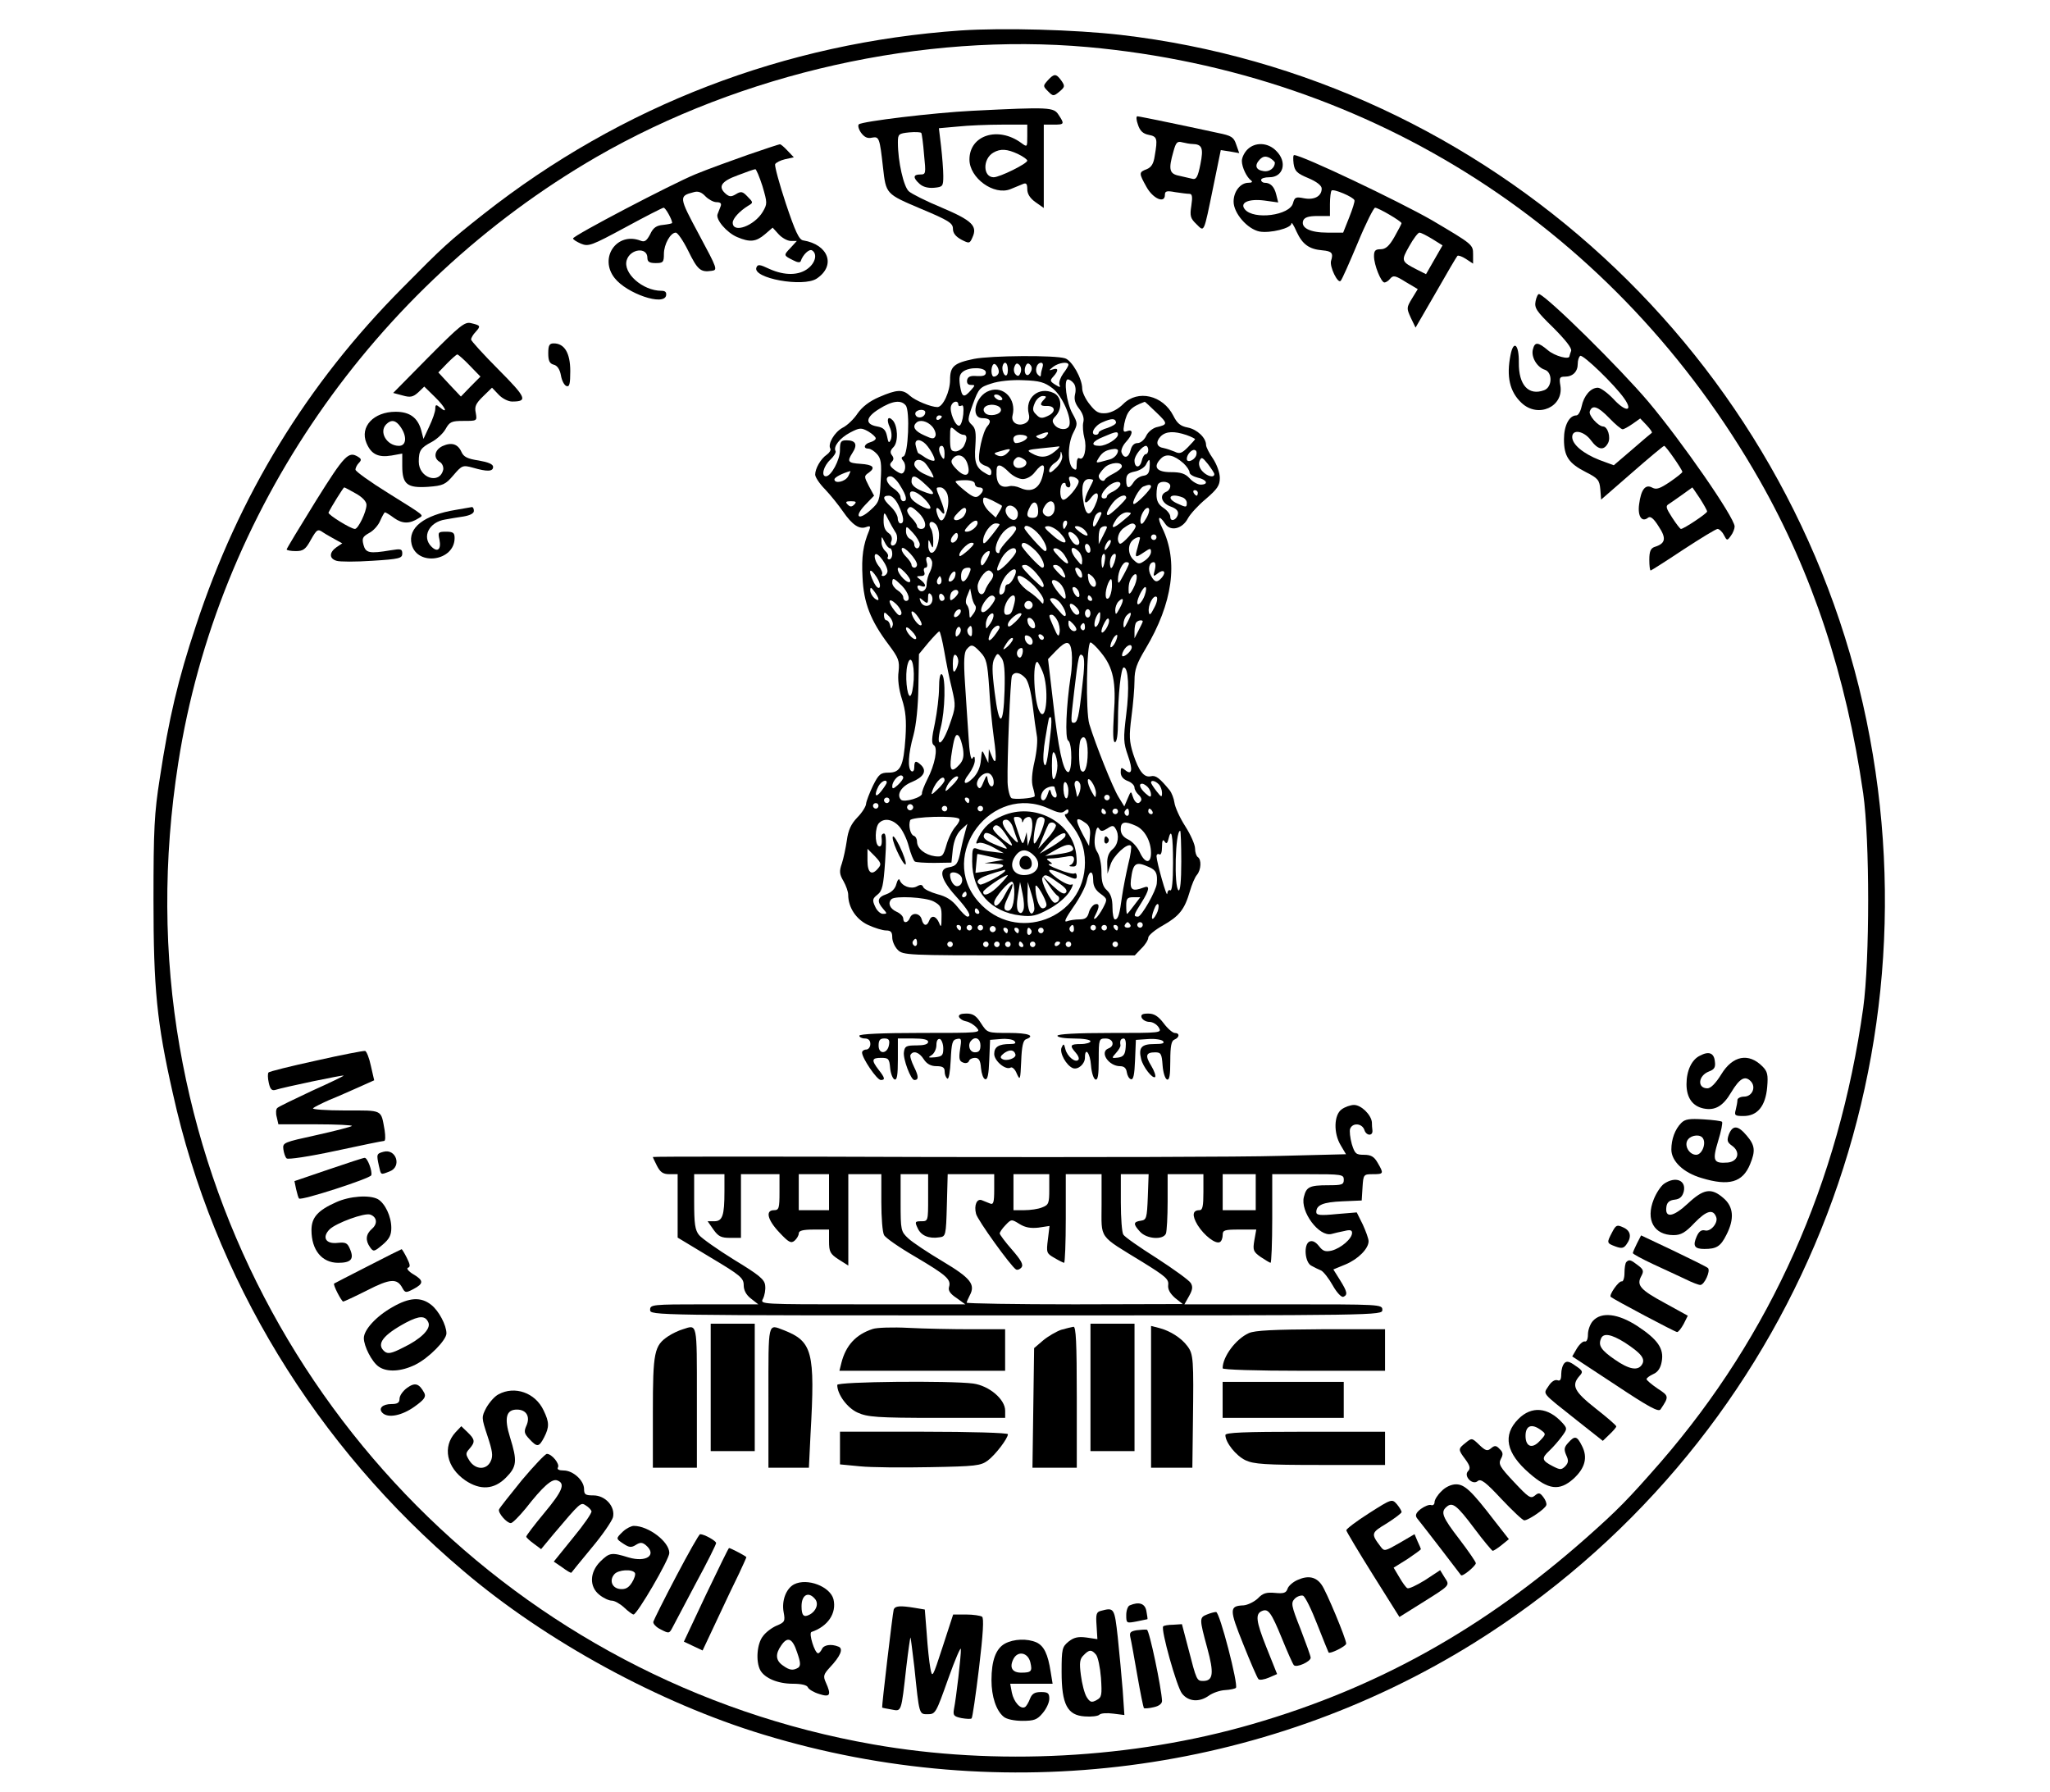 <svg width="111" height="97" viewBox="0 0 111 97" fill="none" xmlns="http://www.w3.org/2000/svg">
<path d="M52.027 1.649C42.503 2.309 33.649 5.712 26.182 11.589C24.304 13.073 24.035 13.313 21.785 15.592C16.613 20.794 12.931 26.821 10.606 33.882C9.637 36.791 9.145 38.89 8.653 42.128C8.355 44.017 8.311 44.887 8.311 48.725C8.311 53.522 8.489 55.351 9.354 59.174C11.575 69.219 17.09 78.274 25.079 85.036C29.55 88.844 35.706 92.202 41.355 93.911C54.308 97.854 68.393 96.04 79.781 88.964C96.638 78.469 105.105 58.605 101.065 39.01C96.996 19.28 80.586 4.198 60.687 1.889C58.198 1.604 54.323 1.499 52.027 1.649ZM58.899 2.548C74.34 3.943 87.576 12.473 95.282 26.011C98.129 31.019 99.962 36.566 100.886 42.953C101.244 45.501 101.244 51.948 100.886 54.572C99.56 64.032 95.878 72.278 89.916 79.159C88.172 81.153 87.621 81.723 85.877 83.267C80.347 88.154 74.594 91.378 67.797 93.342C61.328 95.216 53.905 95.605 47.273 94.436C28.105 91.078 13.065 75.936 9.727 56.67C8.862 51.693 8.832 46.536 9.652 41.303C11.768 27.72 20.205 15.502 32.293 8.5C40.163 3.958 49.985 1.754 58.899 2.548Z" fill="black"/>
<path d="M56.736 4.348C56.468 4.648 56.468 4.663 56.751 4.948C57.02 5.218 57.05 5.218 57.362 4.963C57.661 4.708 57.675 4.663 57.467 4.363C57.184 3.974 57.079 3.974 56.736 4.348Z" fill="black"/>
<path d="M52.641 5.998C50.57 6.102 46.694 6.567 46.501 6.732C46.441 6.792 46.486 6.987 46.62 7.182C46.799 7.422 46.963 7.512 47.216 7.452C47.603 7.377 47.633 7.467 47.812 9.071C47.976 10.51 47.961 10.495 49.869 11.305C51.374 11.934 51.598 12.084 51.598 12.384C51.598 12.624 51.747 12.804 52.045 12.969C52.477 13.194 52.507 13.194 52.656 12.849C52.94 12.234 52.627 11.934 51.002 11.245C50.167 10.9 49.362 10.495 49.213 10.36C48.93 10.12 48.617 8.741 48.617 7.707C48.617 7.257 48.662 7.227 49.228 7.167C49.556 7.137 49.854 7.152 49.884 7.197C49.914 7.242 49.988 7.767 50.033 8.366C50.137 9.401 50.137 9.446 49.824 9.446C49.437 9.446 49.422 9.626 49.795 9.956C49.973 10.12 50.257 10.195 50.584 10.165C51.047 10.12 51.076 10.09 51.076 9.521C51.076 9.191 51.017 8.471 50.957 7.932L50.838 6.942L51.852 6.852C52.403 6.792 53.491 6.747 54.251 6.747H55.623V7.362C55.623 7.977 55.623 7.977 55.295 7.737C54.042 6.822 52.492 7.317 52.492 8.636C52.492 9.641 53.819 10.6 54.713 10.24C54.922 10.15 55.22 10.03 55.369 9.97C55.563 9.881 55.623 9.941 55.623 10.24C55.623 10.495 55.772 10.735 56.07 10.945L56.517 11.26V9.011V6.747H57.038C57.635 6.747 57.65 6.717 57.322 6.222C57.053 5.803 56.86 5.788 52.641 5.998ZM55.116 8.336C55.399 8.471 55.623 8.636 55.623 8.696C55.623 8.861 54.132 9.596 53.804 9.596C53.223 9.596 53.193 8.606 53.789 8.261C54.177 8.036 54.534 8.066 55.116 8.336Z" fill="black"/>
<path d="M61.615 6.746C61.719 7.075 61.883 7.24 62.196 7.3C62.658 7.39 62.688 7.495 62.524 8.44C62.464 8.86 62.345 9.054 62.092 9.159C61.659 9.324 61.659 9.369 62.077 10.119C62.434 10.764 63.075 11.033 63.075 10.554C63.075 10.344 63.165 10.314 63.642 10.404C63.94 10.449 64.283 10.494 64.402 10.494C64.551 10.494 64.581 10.644 64.506 11.138C64.417 11.693 64.462 11.828 64.775 12.128C65.222 12.563 65.162 12.697 65.699 10.089L66.101 8.125L66.593 8.2L67.1 8.29L66.936 7.825C66.802 7.42 66.682 7.345 65.937 7.195C65.475 7.09 64.327 6.851 63.403 6.656C62.464 6.461 61.644 6.296 61.585 6.296C61.51 6.296 61.525 6.506 61.615 6.746ZM64.566 7.795C65.088 7.81 65.177 8.005 64.998 8.889C64.864 9.564 64.775 9.729 64.581 9.684C64.447 9.654 64.119 9.579 63.865 9.519C63.314 9.414 63.254 9.189 63.537 8.2C63.672 7.705 63.746 7.63 64.014 7.705C64.193 7.75 64.447 7.795 64.566 7.795Z" fill="black"/>
<path d="M40.494 8.381C39.6 8.696 38.318 9.161 37.662 9.431C36.35 9.971 31.029 12.759 31.029 12.909C31.029 12.969 31.223 13.089 31.462 13.194C31.864 13.359 32.028 13.299 33.861 12.309C34.934 11.725 35.873 11.245 35.933 11.245C36.037 11.245 36.395 11.89 36.395 12.069C36.395 12.1 36.172 12.144 35.918 12.174C35.546 12.204 35.367 12.324 35.203 12.684C35.009 13.044 34.905 13.119 34.681 13.029C33.399 12.534 32.416 13.959 33.28 15.053C33.936 15.893 35.948 16.582 36.067 15.997C36.097 15.818 36.023 15.743 35.814 15.743C34.8 15.743 33.712 14.783 33.936 14.078C34.13 13.464 35.054 13.359 35.054 13.959C35.054 14.168 35.158 14.243 35.501 14.243C35.903 14.243 35.948 14.198 35.948 13.749C35.948 13.224 36.306 12.594 36.589 12.594C36.693 12.594 36.991 13.029 37.26 13.569C37.766 14.603 37.93 14.753 38.527 14.663C38.869 14.618 38.855 14.573 37.841 12.684C36.753 10.66 36.753 10.615 37.558 10.405C37.796 10.33 37.99 10.405 38.199 10.63C38.363 10.795 38.631 10.945 38.795 10.945C39.019 10.945 39.078 11.02 39.019 11.17C38.974 11.29 38.899 11.485 38.855 11.59C38.735 11.875 39.346 12.594 39.913 12.834C40.613 13.134 40.941 13.089 41.418 12.684L41.836 12.324L42.163 12.684C42.342 12.879 42.64 13.044 42.819 13.044H43.147L42.804 13.419C42.417 13.824 42.417 13.824 42.953 14.093C43.177 14.213 43.326 14.228 43.356 14.138C43.475 13.779 43.818 13.464 43.967 13.554C44.265 13.734 44.161 14.213 43.758 14.528C43.266 14.918 42.491 14.933 41.657 14.558C41.12 14.303 41.031 14.303 40.956 14.483C40.733 15.068 43.49 15.563 44.22 15.083C45.279 14.378 44.861 13.239 43.49 13.014C43.266 12.984 43.058 12.534 42.551 11.02C42.193 9.941 41.94 8.996 41.97 8.891C42.014 8.801 42.253 8.681 42.506 8.621L42.983 8.516L42.64 8.156C42.462 7.962 42.268 7.797 42.223 7.812C42.178 7.812 41.403 8.067 40.494 8.381ZM41.284 10.075C41.552 10.99 41.552 11.035 41.299 11.47C40.837 12.234 39.674 12.654 39.674 12.055C39.674 11.83 40.047 11.425 40.509 11.14C40.792 10.975 40.792 10.96 40.479 10.645C40.211 10.36 40.121 10.345 39.853 10.51C39.6 10.66 39.51 10.66 39.317 10.51C38.855 10.12 39.033 9.821 39.943 9.491C40.405 9.311 40.837 9.161 40.897 9.161C40.941 9.146 41.12 9.566 41.284 10.075Z" fill="black"/>
<path d="M67.54 8.096C67.376 8.261 67.242 8.531 67.242 8.711C67.242 9.056 67.51 9.611 67.749 9.775C67.838 9.85 67.779 9.895 67.6 9.895C67.168 9.895 66.795 10.36 66.795 10.915C66.795 11.544 67.54 12.399 68.196 12.534C68.777 12.639 69.925 12.354 69.925 12.099C69.925 11.994 70.059 12.204 70.208 12.549C70.521 13.224 70.879 13.493 71.609 13.553C72.116 13.598 72.206 13.703 72.071 14.123C71.982 14.438 72.444 15.383 72.593 15.203C72.668 15.128 73.07 14.213 73.517 13.149C73.949 12.099 74.382 11.245 74.456 11.245C74.635 11.245 75.887 11.979 75.887 12.084C75.887 12.129 75.708 12.459 75.499 12.834C75.216 13.329 75.023 13.493 74.754 13.493C74.471 13.493 74.397 13.569 74.397 13.868C74.397 14.348 74.784 15.293 74.963 15.293C75.037 15.293 75.186 15.203 75.276 15.083C75.44 14.888 75.559 14.918 76.111 15.263L76.766 15.652L76.454 16.162C76.155 16.657 76.155 16.687 76.394 17.212L76.647 17.736L77.75 15.832C78.346 14.783 78.868 13.898 78.913 13.853C78.957 13.808 79.166 13.883 79.375 14.018L79.762 14.273V13.763C79.762 13.239 79.733 13.224 77.527 11.919C75.723 10.885 70.491 8.396 70.074 8.396C70.014 8.396 70.014 8.606 70.044 8.861C70.104 9.266 70.223 9.386 70.834 9.64C71.296 9.835 71.565 10.045 71.565 10.21C71.565 10.615 71.177 10.84 70.611 10.735C70.163 10.645 70.104 10.675 70.014 10.99C69.85 11.665 67.883 11.919 67.406 11.335C67.108 10.975 67.6 10.75 68.449 10.855L69.21 10.96L69.105 10.54C69.001 10.105 68.792 9.895 68.479 9.895C68.375 9.895 68.285 9.82 68.285 9.745C68.285 9.655 68.479 9.596 68.733 9.596C69.493 9.596 69.716 8.771 69.105 8.171C68.658 7.707 67.957 7.677 67.54 8.096ZM69.031 8.816C69.016 9.101 68.733 9.311 68.434 9.266C67.987 9.206 67.913 8.951 68.211 8.636C68.39 8.456 68.524 8.441 68.748 8.546C68.897 8.636 69.031 8.756 69.031 8.816ZM73.338 10.84C73.368 10.9 73.234 11.32 73.055 11.769L72.727 12.594H71.878C70.939 12.594 70.417 12.339 70.566 11.934C70.641 11.769 70.849 11.694 71.341 11.694H72.012V11.05C72.012 10.69 72.056 10.36 72.101 10.315C72.206 10.21 73.279 10.66 73.338 10.84ZM77.556 12.939L78.108 13.284L77.661 14.063L77.214 14.843L76.737 14.603C75.857 14.153 75.857 14.123 76.304 13.329C76.528 12.924 76.781 12.594 76.856 12.594C76.945 12.594 77.258 12.759 77.556 12.939Z" fill="black"/>
<path d="M83.148 16.297C83.074 16.672 83.178 16.837 84.102 17.736C84.773 18.411 85.116 18.846 85.071 18.996C85.026 19.116 84.981 19.251 84.981 19.281C84.981 19.491 84.192 19.281 83.819 18.966C83.267 18.501 83.103 18.501 82.999 18.921C82.895 19.326 83.223 19.88 83.64 20.015C84.072 20.15 84.057 20.96 83.61 21.125C82.761 21.44 82.224 20.84 82.239 19.626C82.254 18.651 81.956 18.381 81.792 19.206C81.553 20.39 81.747 21.215 82.388 21.814C83.282 22.654 84.668 22.024 84.49 20.885C84.415 20.45 84.445 20.39 84.743 20.39C85.16 20.39 85.429 20.12 85.429 19.701C85.429 19.506 85.488 19.326 85.563 19.266C85.712 19.176 87.426 20.825 87.948 21.575C88.454 22.294 88.022 22.324 87.366 21.605C87.053 21.275 86.666 20.99 86.517 20.99C86.129 20.99 85.757 21.425 85.637 22.009C85.578 22.279 85.458 22.489 85.354 22.489C84.966 22.489 84.683 23.044 84.683 23.778C84.683 24.708 84.937 25.083 85.876 25.562C86.532 25.892 86.606 25.997 86.651 26.492L86.695 27.047L88.365 25.593C89.274 24.798 90.064 24.138 90.109 24.138C90.198 24.138 91.093 25.428 91.093 25.547C91.093 25.593 90.794 25.832 90.422 26.087C89.885 26.447 89.692 26.522 89.468 26.402C89.095 26.192 88.857 26.492 88.752 27.302C88.663 27.946 88.901 28.306 89.244 28.021C89.364 27.931 89.542 28.066 89.811 28.501C90.243 29.146 90.183 29.43 89.587 29.61C89.379 29.685 89.304 29.85 89.304 30.3C89.304 30.615 89.334 30.885 89.379 30.885C89.408 30.885 90.213 30.375 91.137 29.76C92.076 29.146 92.911 28.636 93 28.636C93.09 28.636 93.254 28.786 93.343 28.966C93.507 29.281 93.522 29.281 93.716 29.011C93.835 28.861 93.924 28.621 93.924 28.501C93.91 28.006 91.063 23.898 89.244 21.739C87.694 19.91 83.834 16.102 83.342 15.922C83.282 15.893 83.193 16.072 83.148 16.297ZM87.143 22.639C87.456 22.969 87.784 23.239 87.858 23.239C87.933 23.239 88.171 23.104 88.41 22.939L88.812 22.654L89.155 23.014C89.349 23.224 89.483 23.404 89.438 23.434C89.408 23.449 88.931 23.853 88.38 24.333L87.381 25.188L86.606 24.903C85.727 24.558 85.13 24.063 85.13 23.659C85.13 23.209 85.771 23.329 86.144 23.838C86.532 24.363 86.845 24.408 87.068 23.988C87.232 23.689 87.053 23.089 86.8 23.089C86.532 23.074 85.995 22.474 86.084 22.264C86.219 21.889 86.532 22.009 87.143 22.639ZM92.046 26.987C92.255 27.317 92.434 27.631 92.434 27.691C92.434 27.796 91.167 28.636 91.018 28.636C90.973 28.636 90.765 28.366 90.541 28.021C90.213 27.512 90.168 27.392 90.362 27.287C90.466 27.212 90.809 26.987 91.093 26.777C91.376 26.567 91.629 26.402 91.629 26.387C91.644 26.387 91.823 26.657 92.046 26.987Z" fill="black"/>
<path d="M23.197 19.339L21.289 21.273L21.796 21.408C22.213 21.528 22.362 21.498 22.645 21.243L22.973 20.928L23.57 21.513C24.121 22.052 24.3 22.457 23.793 22.038C23.614 21.888 23.57 21.903 23.57 22.128C23.57 22.292 23.421 22.712 23.242 23.087L22.929 23.762L22.809 23.297C22.616 22.607 22.183 22.292 21.423 22.292C20.231 22.292 19.471 23.102 19.843 23.986C20.097 24.586 20.469 24.781 21.2 24.661L21.781 24.556V25.231C21.781 26.22 22.049 26.43 23.182 26.355C23.987 26.295 24.121 26.235 24.553 25.726C25.015 25.186 25.06 25.171 25.612 25.321C26.387 25.546 26.7 25.531 26.7 25.276C26.7 25.126 26.431 25.021 25.925 24.931C25.314 24.841 25.105 24.736 24.986 24.466C24.792 24.032 24.449 23.927 23.957 24.151C23.525 24.361 23.45 24.796 23.808 25.006C23.942 25.081 24.017 25.261 24.002 25.411C23.823 26.25 22.675 25.891 22.675 24.991C22.675 24.391 22.78 24.241 23.376 23.927C23.629 23.792 23.972 23.492 24.121 23.237C24.345 22.832 24.449 22.787 25.105 22.787C25.835 22.787 25.835 22.787 25.761 22.352C25.686 22.008 25.761 21.843 26.163 21.453L26.64 20.988L26.998 21.363C27.192 21.573 27.52 21.738 27.728 21.738C28.593 21.738 28.503 21.528 26.998 20.014C26.178 19.189 25.507 18.454 25.507 18.379C25.507 18.305 25.612 18.11 25.761 17.96C26.044 17.645 26.014 17.615 25.507 17.495C25.165 17.405 24.896 17.63 23.197 19.339ZM25.433 19.789L26.014 20.388L25.477 20.928L24.956 21.468L24.345 20.823L23.734 20.163L24.211 19.669C24.464 19.414 24.717 19.189 24.762 19.189C24.807 19.189 25.12 19.459 25.433 19.789ZM21.692 23.117C22.049 23.627 22.005 24.137 21.602 24.137C20.946 24.137 20.499 23.387 20.916 22.967C21.185 22.697 21.438 22.742 21.692 23.117Z" fill="black"/>
<path d="M29.686 19.13C29.686 19.535 29.76 19.684 29.984 19.744C30.177 19.789 30.312 19.999 30.371 20.314C30.416 20.599 30.55 20.854 30.669 20.899C30.833 20.959 30.878 20.794 30.878 20.089C30.878 19.115 30.565 18.59 29.984 18.59C29.745 18.59 29.686 18.695 29.686 19.13Z" fill="black"/>
<path d="M52.739 19.429C51.651 19.654 51.442 19.834 51.442 20.569C51.442 21.198 51.055 22.038 50.757 22.038C50.414 22.038 49.564 21.693 49.266 21.423C48.879 21.064 48.566 21.078 47.597 21.498C47.075 21.723 46.688 22.023 46.434 22.383C46.24 22.683 45.868 23.042 45.614 23.162C45.182 23.402 44.809 24.032 44.959 24.287C45.003 24.362 44.914 24.512 44.765 24.617C44.437 24.841 44.139 25.366 44.139 25.696C44.139 25.831 44.377 26.191 44.675 26.491C44.973 26.805 45.406 27.345 45.644 27.69C46.151 28.425 46.538 28.68 46.911 28.53C47.12 28.455 47.15 28.485 47.06 28.724C46.732 29.504 46.643 30.134 46.702 31.243C46.762 32.638 47.135 33.597 48.118 34.901C48.655 35.621 48.715 35.771 48.655 36.356C48.595 36.76 48.67 37.33 48.834 37.84C49.042 38.484 49.087 38.979 49.028 39.939C48.923 41.483 48.759 41.828 48.118 41.828C47.686 41.828 47.582 41.903 47.269 42.532C47.075 42.937 46.911 43.372 46.896 43.507C46.896 43.642 46.688 43.987 46.419 44.257C46.076 44.616 45.927 44.946 45.853 45.501C45.793 45.906 45.674 46.475 45.584 46.745C45.435 47.165 45.45 47.33 45.674 47.705C45.808 47.945 45.927 48.274 45.927 48.439C45.927 49.129 46.359 49.774 47.001 50.074C47.358 50.238 47.79 50.373 47.984 50.373C48.238 50.373 48.312 50.463 48.312 50.748C48.312 50.958 48.446 51.258 48.61 51.423C48.893 51.708 49.102 51.723 55.169 51.723H61.444L61.801 51.348C62.01 51.153 62.174 50.883 62.174 50.763C62.174 50.643 62.532 50.343 62.964 50.103C63.858 49.594 64.141 49.234 64.425 48.259C64.529 47.9 64.693 47.495 64.812 47.36C65.036 47.09 65.066 46.535 64.857 46.4C64.782 46.355 64.708 46.145 64.708 45.936C64.708 45.726 64.469 45.186 64.171 44.721C63.873 44.257 63.62 43.687 63.59 43.447C63.56 43.222 63.441 42.922 63.337 42.787C62.785 42.113 62.576 41.963 62.323 42.023C61.95 42.113 61.667 41.768 61.354 40.808C61.145 40.134 61.13 39.849 61.265 38.799C61.354 38.125 61.429 37.255 61.429 36.85C61.429 36.251 61.548 35.921 62.025 35.126C63.501 32.653 63.813 30.389 62.934 28.59C62.636 27.99 62.74 27.825 63.098 28.365C63.381 28.785 64.022 28.635 64.32 28.065C64.439 27.84 64.872 27.36 65.289 27.015C65.915 26.476 66.049 26.281 66.049 25.876C66.049 25.591 65.885 25.141 65.677 24.826C65.468 24.527 65.304 24.197 65.304 24.092C65.304 23.702 64.827 23.252 64.32 23.147C63.918 23.072 63.739 22.922 63.53 22.503C62.964 21.393 61.608 21.078 60.818 21.873C60.549 22.143 60.191 22.338 59.893 22.368C59.506 22.398 59.342 22.323 59.014 21.903C58.776 21.618 58.597 21.228 58.597 21.034C58.597 20.494 58.045 19.519 57.672 19.399C57.106 19.219 53.663 19.249 52.739 19.429ZM54.051 20.239C54.006 20.329 53.901 20.389 53.812 20.389C53.663 20.389 53.633 19.894 53.782 19.729C53.916 19.594 54.17 20.059 54.051 20.239ZM54.572 20.029C54.572 20.239 54.513 20.374 54.423 20.314C54.349 20.269 54.274 20.089 54.274 19.924C54.274 19.774 54.349 19.639 54.423 19.639C54.513 19.639 54.572 19.819 54.572 20.029ZM55.258 20.179C55.183 20.374 55.109 20.389 54.99 20.269C54.9 20.179 54.87 19.999 54.93 19.849C55.005 19.654 55.079 19.639 55.198 19.759C55.288 19.849 55.318 20.029 55.258 20.179ZM55.794 20.164C55.616 20.494 55.392 20.194 55.526 19.834C55.601 19.654 55.675 19.639 55.78 19.744C55.884 19.849 55.899 19.999 55.794 20.164ZM56.45 19.879C56.406 20.014 56.361 20.194 56.361 20.284C56.361 20.404 56.316 20.404 56.197 20.284C56.003 20.089 56.122 19.639 56.376 19.639C56.465 19.639 56.495 19.744 56.45 19.879ZM57.851 19.744C57.851 19.819 57.717 20.029 57.568 20.224C57.419 20.434 57.33 20.689 57.359 20.809C57.434 20.988 57.404 20.988 57.136 20.824C56.853 20.644 56.838 20.599 57.032 20.389C57.33 20.059 57.315 19.894 57.002 19.999C56.778 20.074 56.778 20.059 57.017 19.864C57.33 19.624 57.851 19.564 57.851 19.744ZM53.38 20.164C53.38 20.329 53.246 20.374 52.903 20.359C52.545 20.329 52.411 20.389 52.366 20.569C52.337 20.749 52.411 20.839 52.575 20.839C52.813 20.839 52.813 20.854 52.56 21.138C52.188 21.558 52.083 21.513 51.979 20.869C51.919 20.449 51.949 20.269 52.143 20.119C52.501 19.849 53.38 19.879 53.38 20.164ZM56.987 21.018C57.509 21.408 58.045 22.638 57.896 23.042C57.792 23.312 57.33 23.282 57.106 23.012C56.957 22.818 56.957 22.728 57.166 22.518C57.538 22.098 57.479 21.468 57.047 21.273C56.242 20.898 55.481 21.543 55.705 22.413C55.765 22.653 55.705 22.803 55.526 22.907C55.139 23.117 54.721 22.878 54.826 22.488C55.049 21.618 54.349 20.869 53.574 21.153C52.813 21.408 52.515 22.638 53.201 22.638C53.618 22.638 53.708 22.803 53.454 23.087C53.216 23.357 52.918 24.677 53.037 24.976C53.067 25.066 53.231 25.186 53.395 25.231C53.544 25.276 53.678 25.411 53.678 25.546C53.678 25.741 53.618 25.771 53.41 25.651C52.858 25.351 52.739 25.066 52.813 24.137C52.858 23.417 52.828 23.192 52.62 22.997C52.381 22.773 52.381 22.713 52.679 21.873C52.992 21.034 53.052 20.959 53.678 20.764C54.066 20.629 54.796 20.554 55.407 20.584C56.286 20.614 56.555 20.689 56.987 21.018ZM58.135 20.749C58.239 20.869 58.269 21.123 58.209 21.348C58.15 21.618 58.209 21.843 58.433 22.128C58.627 22.383 58.716 22.638 58.656 22.863C58.612 23.042 58.641 23.432 58.716 23.717C58.865 24.257 58.701 24.962 58.448 24.811C58.358 24.752 58.299 24.887 58.299 25.126C58.299 25.456 58.269 25.486 58.09 25.351C57.792 25.096 57.807 24.017 58.12 23.417C58.358 22.953 58.358 22.907 58.06 22.368C57.747 21.798 57.583 20.539 57.822 20.539C57.896 20.539 58.045 20.629 58.135 20.749ZM54.274 21.603C54.274 21.663 54.17 21.693 54.051 21.648C53.931 21.588 53.827 21.498 53.827 21.423C53.827 21.363 53.931 21.333 54.051 21.378C54.17 21.438 54.274 21.528 54.274 21.603ZM56.54 21.618C56.272 21.888 56.316 21.993 56.674 21.978C57.151 21.963 57.196 22.308 56.733 22.518C56.42 22.668 56.301 22.653 56.108 22.443C55.899 22.248 55.899 22.128 56.033 21.813C56.122 21.603 56.316 21.438 56.465 21.438C56.659 21.438 56.674 21.483 56.54 21.618ZM49.042 21.948C49.281 22.233 49.177 24.617 48.923 24.707C48.789 24.752 48.789 24.811 48.923 24.976C49.087 25.186 49.013 25.636 48.804 25.636C48.744 25.636 48.551 25.531 48.401 25.411C48.178 25.231 48.148 25.141 48.282 25.006C48.401 24.887 48.401 24.782 48.297 24.647C48.178 24.497 48.208 24.377 48.387 24.197C48.655 23.912 48.61 23.027 48.327 22.743C48.074 22.488 47.984 22.713 48.178 23.132C48.282 23.357 48.297 23.642 48.238 23.792C48.133 24.017 48.103 23.987 48.029 23.612C47.954 23.267 47.835 23.147 47.492 23.087C46.822 22.968 46.866 22.593 47.597 22.143C48.312 21.693 48.789 21.633 49.042 21.948ZM51.889 21.903C51.889 21.978 51.964 22.008 52.053 21.963C52.158 21.888 52.188 22.053 52.158 22.428C52.128 22.728 52.038 23.012 51.949 23.042C51.74 23.117 51.383 22.263 51.502 21.963C51.591 21.708 51.889 21.663 51.889 21.903ZM62.606 22.323C63.247 22.938 63.247 22.983 62.606 23.132C62.398 23.192 62.144 23.402 62.055 23.612C61.95 23.822 61.757 23.987 61.593 23.987C61.414 23.987 61.28 24.122 61.22 24.362C61.116 24.782 60.862 24.857 60.728 24.497C60.683 24.377 60.788 24.122 60.967 23.927C61.339 23.522 61.384 23.207 61.026 23.342C60.818 23.417 60.803 23.357 60.877 22.938C61.026 22.248 61.22 22.038 61.98 21.753C61.995 21.738 62.278 22.008 62.606 22.323ZM54.2 22.188C54.2 22.458 53.559 22.578 53.35 22.368C53.112 22.128 53.38 21.873 53.797 21.918C54.036 21.948 54.2 22.053 54.2 22.188ZM50.101 22.323C50.101 22.533 49.832 22.668 49.654 22.563C49.564 22.503 49.534 22.398 49.579 22.323C49.698 22.143 50.101 22.143 50.101 22.323ZM50.995 22.548C50.995 22.593 50.935 22.668 50.846 22.713C50.772 22.758 50.697 22.728 50.697 22.653C50.697 22.563 50.772 22.488 50.846 22.488C50.935 22.488 50.995 22.518 50.995 22.548ZM60.43 22.863C60.445 22.953 60.236 23.072 59.983 23.162C59.715 23.237 59.491 23.357 59.491 23.417C59.491 23.477 59.431 23.537 59.342 23.537C58.999 23.537 59.238 23.057 59.685 22.863C60.191 22.638 60.385 22.638 60.43 22.863ZM50.473 23.087C50.608 23.237 50.697 23.477 50.652 23.597C50.578 23.777 50.488 23.777 50.041 23.567C49.534 23.342 49.385 23.102 49.609 22.892C49.788 22.698 50.205 22.788 50.473 23.087ZM47.418 23.732C47.418 23.807 47.284 23.897 47.12 23.942C46.792 24.032 46.717 24.287 47.015 24.287C47.135 24.287 47.343 24.422 47.492 24.587C47.701 24.826 47.746 25.081 47.686 26.026C47.641 27.09 47.597 27.195 47.15 27.6C46.479 28.215 46.225 27.99 46.837 27.345L47.328 26.835L47.045 26.311C46.777 25.786 46.777 25.771 47.06 25.576C47.418 25.306 47.269 25.156 46.598 25.111C45.912 25.066 45.853 24.991 46.151 24.527C46.449 24.077 46.345 23.837 45.838 23.837C45.525 23.837 45.48 23.912 45.48 24.377C45.48 24.901 45.003 25.786 44.72 25.786C44.452 25.786 44.586 25.231 44.959 24.887C45.152 24.707 45.286 24.482 45.242 24.422C45.108 24.182 45.465 23.717 46.032 23.417C46.553 23.147 46.628 23.147 47.015 23.357C47.239 23.492 47.418 23.657 47.418 23.732ZM52.158 23.537C52.381 23.537 52.381 23.762 52.188 24.152C52.098 24.302 51.889 24.437 51.74 24.437C51.487 24.437 51.442 24.332 51.442 23.732C51.442 23.072 51.457 23.057 51.711 23.282C51.859 23.432 52.068 23.537 52.158 23.537ZM56.659 23.597C56.57 23.717 56.376 23.777 56.257 23.732C56.048 23.642 56.048 23.612 56.301 23.522C56.748 23.342 56.853 23.372 56.659 23.597ZM60.534 23.522C60.534 23.747 59.908 24.137 59.536 24.137C59.014 24.137 59.118 23.897 59.759 23.642C60.415 23.357 60.534 23.342 60.534 23.522ZM64.246 23.552C64.499 23.642 64.708 23.747 64.708 23.777C64.708 23.792 64.529 24.002 64.32 24.212C63.992 24.542 63.873 24.587 63.605 24.452C63.426 24.377 63.158 24.287 63.009 24.257C62.621 24.197 62.561 23.927 62.845 23.627C63.128 23.342 63.575 23.327 64.246 23.552ZM55.616 23.672C55.616 23.807 55.258 23.987 55.005 23.987C54.93 23.987 54.87 23.882 54.87 23.762C54.87 23.627 55.005 23.537 55.243 23.537C55.452 23.537 55.616 23.597 55.616 23.672ZM50.026 23.957C50.28 24.137 50.682 24.841 50.593 24.931C50.548 24.976 50.339 24.916 50.116 24.782C49.907 24.632 49.713 24.527 49.713 24.527C49.698 24.512 49.639 24.362 49.594 24.167C49.49 23.837 49.713 23.717 50.026 23.957ZM51.144 24.542C51.144 24.872 51.114 24.916 50.995 24.737C50.801 24.437 50.801 24.137 50.995 24.137C51.084 24.137 51.144 24.317 51.144 24.542ZM57.121 24.437C56.719 24.782 56.331 24.811 55.869 24.542C55.571 24.377 55.616 24.347 56.361 24.272C56.808 24.227 57.255 24.182 57.33 24.167C57.419 24.152 57.315 24.287 57.121 24.437ZM62.174 24.362C62.174 24.482 62.114 24.587 62.04 24.587C61.965 24.587 61.861 24.752 61.816 24.962C61.712 25.366 61.429 25.336 61.429 24.931C61.429 24.662 61.846 24.137 62.055 24.137C62.114 24.137 62.174 24.242 62.174 24.362ZM54.542 24.527C54.379 24.692 54.2 24.737 54.021 24.662C53.782 24.557 53.797 24.527 54.125 24.437C54.721 24.257 54.796 24.272 54.542 24.527ZM60.534 24.392C60.534 24.587 60.326 24.811 60.087 24.872C59.968 24.901 59.744 24.962 59.595 25.006C59.342 25.066 59.327 25.051 59.506 24.767C59.7 24.467 59.908 24.347 60.355 24.302C60.445 24.302 60.534 24.332 60.534 24.392ZM64.767 24.662C64.663 24.931 64.261 25.081 64.261 24.841C64.261 24.587 64.574 24.272 64.723 24.377C64.797 24.407 64.812 24.542 64.767 24.662ZM57.196 25.321C56.927 25.591 56.808 25.636 56.808 25.486C56.808 25.366 56.942 25.171 57.106 25.066C57.27 24.962 57.419 24.767 57.419 24.617C57.434 24.392 57.449 24.392 57.509 24.647C57.553 24.811 57.434 25.081 57.196 25.321ZM52.381 25.096C52.59 25.741 52.292 25.906 51.815 25.426C51.502 25.111 51.457 24.976 51.591 24.826C51.845 24.512 52.232 24.647 52.381 25.096ZM64.082 25.081C64.261 25.246 64.41 25.471 64.41 25.576C64.41 25.681 64.618 25.801 64.857 25.861C65.349 25.966 65.468 26.236 65.006 26.236C64.857 26.236 64.574 26.086 64.41 25.891C64.171 25.636 63.933 25.561 63.396 25.561C62.621 25.561 62.412 25.276 62.859 24.826C63.143 24.527 63.575 24.632 64.082 25.081ZM55.452 24.872C55.72 25.036 55.526 25.336 55.154 25.336C54.885 25.336 54.766 25.036 54.975 24.841C55.094 24.707 55.198 24.707 55.452 24.872ZM65.751 25.666C65.751 25.891 65.349 25.786 65.095 25.501C64.946 25.336 64.887 25.126 64.946 24.962C65.051 24.722 65.095 24.737 65.408 25.126C65.587 25.366 65.751 25.606 65.751 25.666ZM50.026 25.006C50.175 25.111 50.548 25.711 50.548 25.846C50.548 25.876 50.309 25.786 50.026 25.651C49.743 25.516 49.519 25.306 49.505 25.141C49.505 24.887 49.758 24.811 50.026 25.006ZM62.248 25.291C62.233 25.606 62.144 25.726 61.906 25.756C61.712 25.786 61.488 25.936 61.384 26.101C61.145 26.491 60.981 26.461 60.981 26.011C60.981 25.711 61.071 25.606 61.429 25.531C61.682 25.486 61.95 25.321 62.04 25.171C62.233 24.782 62.278 24.811 62.248 25.291ZM60.743 25.261C60.743 25.336 60.534 25.516 60.296 25.636C60.057 25.756 59.834 25.906 59.819 25.981C59.744 26.116 59.491 25.966 59.491 25.771C59.491 25.696 59.625 25.501 59.804 25.321C60.102 25.021 60.773 24.976 60.743 25.261ZM54.632 25.561C54.841 25.771 55.169 25.936 55.377 25.936C55.586 25.936 55.869 25.786 56.033 25.561C56.48 24.991 56.644 25.096 56.45 25.786C56.272 26.461 55.839 26.686 55.243 26.416C55.049 26.326 54.781 26.281 54.632 26.326C54.14 26.446 53.916 26.146 53.961 25.441C53.976 25.081 54.2 25.126 54.632 25.561ZM45.927 25.786C45.763 26.086 45.182 26.206 45.182 25.951C45.182 25.846 45.599 25.621 46.047 25.501C46.061 25.486 46.017 25.621 45.927 25.786ZM48.744 26.296C49.087 26.835 49.147 27.135 48.908 27.135C48.834 27.135 48.759 27.03 48.759 26.91C48.759 26.791 48.595 26.581 48.387 26.446C47.984 26.176 47.88 25.786 48.223 25.786C48.342 25.786 48.58 26.011 48.744 26.296ZM50.116 26.236C50.712 26.776 50.652 26.881 49.922 26.581C49.549 26.431 49.355 26.251 49.355 26.071C49.355 25.666 49.564 25.711 50.116 26.236ZM58.403 26.026C58.477 26.251 57.717 27.165 57.538 27.045C57.359 26.94 57.374 26.281 57.553 26.161C57.643 26.116 57.702 26.146 57.702 26.221C57.702 26.311 57.777 26.386 57.866 26.386C57.956 26.386 57.986 26.251 57.926 26.071C57.837 25.831 57.881 25.771 58.09 25.816C58.224 25.831 58.373 25.936 58.403 26.026ZM52.784 26.191C52.784 26.296 52.888 26.386 53.007 26.386C53.29 26.386 53.29 26.596 53.007 26.835C52.843 26.97 52.694 26.925 52.262 26.581C51.979 26.356 51.74 26.131 51.74 26.071C51.74 26.026 51.979 25.996 52.262 25.996C52.59 25.996 52.784 26.071 52.784 26.191ZM59.193 25.996C59.193 26.026 59.089 26.251 58.969 26.476C58.641 27.105 58.686 27.45 59.044 26.985C59.431 26.461 59.595 26.73 59.282 27.39C58.984 28.035 58.761 27.915 58.641 27.015C58.537 26.281 58.656 25.936 58.969 25.936C59.089 25.936 59.193 25.966 59.193 25.996ZM60.654 26.266C60.609 26.371 60.445 26.521 60.266 26.611C60.087 26.686 59.938 26.805 59.938 26.866C59.938 26.94 59.879 26.985 59.789 26.985C59.551 26.985 59.61 26.715 59.938 26.386C60.266 26.056 60.743 25.981 60.654 26.266ZM63.366 26.311C63.366 26.446 63.262 26.581 63.143 26.626C62.755 26.791 62.889 27.24 63.381 27.42C63.679 27.525 63.813 27.66 63.784 27.825C63.724 28.155 63.366 28.29 63.366 27.975C63.366 27.84 63.202 27.63 62.994 27.495C62.725 27.315 62.621 27.12 62.621 26.776C62.621 26.506 62.666 26.236 62.725 26.191C62.904 25.996 63.366 26.086 63.366 26.311ZM62.323 26.341C62.323 26.491 61.548 27.285 61.399 27.285C61.22 27.285 61.682 26.431 61.906 26.341C62.189 26.221 62.323 26.221 62.323 26.341ZM51.293 26.745C51.368 26.97 51.368 27.315 51.278 27.645C51.114 28.215 50.935 28.335 50.786 27.945C50.622 27.525 50.697 27.36 50.92 27.645C51.204 28.02 51.204 27.72 50.92 27.03C50.652 26.371 50.652 26.386 50.92 26.386C51.055 26.386 51.219 26.551 51.293 26.745ZM50.16 27.12C50.324 27.3 50.414 27.48 50.369 27.525C50.235 27.645 49.4 27.18 49.311 26.925C49.117 26.416 49.639 26.536 50.16 27.12ZM64.857 26.686C64.857 26.761 64.827 26.835 64.797 26.835C64.752 26.835 64.678 26.761 64.633 26.686C64.588 26.596 64.618 26.536 64.693 26.536C64.782 26.536 64.857 26.596 64.857 26.686ZM48.655 27.36C48.938 27.96 48.983 28.335 48.759 28.335C48.685 28.335 48.61 28.215 48.61 28.065C48.61 27.915 48.446 27.63 48.238 27.435C47.79 27.015 47.761 26.835 48.133 26.835C48.297 26.835 48.506 27.045 48.655 27.36ZM54.244 27.375C54.274 27.39 54.215 27.54 54.095 27.72L53.916 28.02L53.574 27.705C53.38 27.525 53.231 27.27 53.231 27.12C53.231 26.881 53.261 26.881 53.723 27.09C53.976 27.225 54.215 27.345 54.244 27.375ZM60.981 26.955C60.981 27.06 60.117 27.885 59.998 27.885C59.849 27.885 59.968 27.6 60.251 27.225C60.534 26.866 60.981 26.686 60.981 26.955ZM64.022 26.925C64.156 26.97 64.261 27.105 64.261 27.225C64.261 27.48 64.231 27.48 63.739 27.255C63.113 26.97 63.366 26.671 64.022 26.925ZM46.255 27.315C46.121 27.45 46.032 27.45 45.898 27.315C45.763 27.18 45.793 27.135 46.076 27.135C46.359 27.135 46.389 27.18 46.255 27.315ZM56.212 27.675C56.212 27.93 56.137 28.035 55.914 28.035C55.586 28.035 55.541 27.855 55.78 27.42C55.973 27.045 56.212 27.18 56.212 27.675ZM57.106 27.495C57.106 27.885 56.778 28.095 56.54 27.855C56.435 27.75 56.435 27.615 56.555 27.42C56.793 27.015 57.106 27.06 57.106 27.495ZM55.094 27.69C55.139 27.825 55.109 28.005 55.019 28.095C54.811 28.305 54.349 27.84 54.468 27.525C54.572 27.255 54.96 27.36 55.094 27.69ZM49.743 27.765C50.145 28.155 50.22 28.635 49.877 28.635C49.758 28.635 49.654 28.56 49.654 28.485C49.654 28.395 49.519 28.2 49.355 28.035C49.177 27.855 49.087 27.66 49.132 27.585C49.266 27.375 49.341 27.39 49.743 27.765ZM52.143 27.99C52.023 28.11 51.83 28.185 51.725 28.155C51.591 28.11 51.636 27.99 51.889 27.735C52.143 27.48 52.262 27.435 52.307 27.57C52.337 27.675 52.262 27.87 52.143 27.99ZM62.07 28.05C61.891 28.365 61.786 28.44 61.757 28.275C61.697 27.96 62.01 27.405 62.189 27.51C62.263 27.57 62.219 27.795 62.07 28.05ZM48.476 28.799C48.67 29.054 48.566 29.534 48.327 29.534C48.238 29.534 48.208 29.429 48.267 29.294C48.327 29.144 48.267 28.964 48.133 28.874C47.88 28.695 47.82 28.47 47.85 27.96C47.865 27.72 47.91 27.735 48.089 28.11C48.208 28.35 48.387 28.665 48.476 28.799ZM59.64 27.795C59.64 27.825 59.536 28.05 59.416 28.275C59.193 28.709 59.089 28.47 59.282 27.975C59.357 27.765 59.64 27.63 59.64 27.795ZM60.832 28.17C60.236 28.68 60.087 28.649 60.445 28.11C60.594 27.9 60.832 27.735 61.026 27.735C61.324 27.75 61.309 27.78 60.832 28.17ZM50.846 28.964C50.846 29.489 50.593 30.029 50.384 29.909C50.309 29.849 50.25 29.669 50.265 29.489C50.265 29.174 50.28 29.174 50.399 29.459C50.503 29.714 50.533 29.699 50.533 29.309C50.533 29.054 50.488 28.755 50.414 28.635C50.22 28.335 50.384 28.125 50.637 28.35C50.757 28.44 50.846 28.724 50.846 28.964ZM52.933 28.305C52.933 28.5 52.59 28.785 52.351 28.785C52.188 28.785 52.202 28.724 52.411 28.485C52.694 28.17 52.933 28.095 52.933 28.305ZM57.762 28.41C57.702 28.53 57.643 28.635 57.613 28.635C57.583 28.635 57.553 28.53 57.553 28.41C57.553 28.29 57.613 28.185 57.702 28.185C57.777 28.185 57.807 28.29 57.762 28.41ZM54.125 28.395C54.125 28.425 53.931 28.695 53.678 29.009C53.335 29.444 53.231 29.504 53.231 29.294C53.231 28.904 53.633 28.335 53.916 28.335C54.036 28.335 54.125 28.365 54.125 28.395ZM61.488 28.455C61.578 28.59 60.743 29.534 60.624 29.429C60.43 29.234 60.549 28.785 60.862 28.575C61.235 28.305 61.384 28.275 61.488 28.455ZM49.803 29.474C49.803 29.579 49.743 29.684 49.654 29.684C49.579 29.684 49.505 29.594 49.505 29.474C49.505 29.354 49.4 29.234 49.281 29.174C49.162 29.129 49.057 28.949 49.057 28.77C49.057 28.455 49.072 28.455 49.43 28.844C49.639 29.069 49.803 29.354 49.803 29.474ZM55.019 28.635C55.019 28.709 54.826 28.979 54.572 29.234C54.334 29.489 54.125 29.759 54.125 29.849C54.125 29.939 54.066 29.969 53.991 29.924C53.797 29.789 53.976 29.219 54.319 28.814C54.632 28.47 55.019 28.365 55.019 28.635ZM56.272 28.949C56.614 29.354 56.778 29.834 56.584 29.834C56.48 29.834 55.481 28.724 55.467 28.59C55.467 28.32 55.914 28.53 56.272 28.949ZM57.389 28.844C57.956 29.444 57.672 29.564 57.032 29.009C56.525 28.575 56.48 28.5 56.748 28.485C56.912 28.485 57.211 28.649 57.389 28.844ZM58.746 28.709C59.029 29.054 58.865 29.099 58.448 28.785C58.164 28.56 58.135 28.485 58.313 28.485C58.448 28.485 58.641 28.59 58.746 28.709ZM59.938 28.545C59.938 28.575 59.834 28.799 59.715 29.024L59.491 29.459V29.069C59.491 28.859 59.536 28.635 59.595 28.59C59.7 28.47 59.938 28.455 59.938 28.545ZM51.755 29.279C51.517 29.519 51.368 29.279 51.606 28.994C51.74 28.829 51.83 28.814 51.859 28.934C51.889 29.024 51.845 29.189 51.755 29.279ZM58.358 29.129C58.582 29.489 58.313 29.654 58.06 29.324C57.941 29.159 57.851 28.964 57.851 28.889C57.851 28.695 58.179 28.844 58.358 29.129ZM62.621 29.084C62.621 29.159 62.561 29.234 62.472 29.234C62.398 29.234 62.323 29.159 62.323 29.084C62.323 28.994 62.398 28.934 62.472 28.934C62.561 28.934 62.621 28.994 62.621 29.084ZM48.193 29.684C48.252 29.684 48.312 29.819 48.312 29.984C48.312 30.149 48.238 30.284 48.148 30.284C48.074 30.284 48.029 30.224 48.074 30.149C48.118 30.074 48.059 29.939 47.94 29.834C47.82 29.729 47.716 29.504 47.731 29.324C47.731 29.009 47.731 29.009 47.895 29.339C47.984 29.534 48.118 29.684 48.193 29.684ZM61.727 29.129C61.727 29.144 61.667 29.384 61.593 29.654C61.429 30.209 61.459 30.224 61.95 29.894C62.278 29.669 62.323 29.669 62.323 29.879C62.323 30.014 62.174 30.224 61.995 30.344C61.697 30.554 61.637 30.554 61.399 30.329C61.086 30.059 61.041 29.534 61.309 29.264C61.473 29.099 61.727 29.024 61.727 29.129ZM60.057 29.534C59.953 29.684 59.849 29.804 59.834 29.774C59.744 29.684 59.968 29.234 60.102 29.234C60.177 29.234 60.162 29.369 60.057 29.534ZM52.441 29.774C52.202 29.984 51.994 30.134 51.964 30.104C51.83 29.969 52.366 29.384 52.605 29.384C52.799 29.384 52.754 29.474 52.441 29.774ZM56.078 29.819C56.45 30.194 56.659 30.733 56.435 30.733C56.301 30.733 55.318 29.669 55.318 29.534C55.318 29.264 55.63 29.384 56.078 29.819ZM59.044 29.774C59.044 29.894 58.984 29.954 58.895 29.909C58.82 29.864 58.746 29.714 58.746 29.594C58.746 29.474 58.82 29.414 58.895 29.459C58.984 29.504 59.044 29.654 59.044 29.774ZM49.654 30.569C49.654 30.659 49.594 30.733 49.505 30.733C49.43 30.733 49.355 30.659 49.355 30.584C49.355 30.494 49.221 30.299 49.057 30.134C48.879 29.954 48.789 29.759 48.834 29.684C48.938 29.519 49.654 30.299 49.654 30.569ZM55.019 29.849C55.019 29.954 54.781 30.254 54.498 30.539C53.946 31.078 53.842 30.988 54.2 30.284C54.468 29.759 55.019 29.474 55.019 29.849ZM57.643 30.059C58.001 30.613 57.822 30.659 57.33 30.134C57.002 29.789 56.957 29.684 57.151 29.684C57.285 29.684 57.509 29.849 57.643 30.059ZM58.418 29.864C58.522 29.969 58.597 30.179 58.597 30.344C58.582 30.643 58.582 30.643 58.299 30.299C57.866 29.789 57.971 29.414 58.418 29.864ZM48.044 30.988C48.014 31.093 47.91 31.183 47.82 31.183C47.731 31.183 47.716 31.138 47.761 31.093C47.805 31.033 47.731 30.823 47.567 30.628C47.418 30.434 47.328 30.164 47.373 30.044C47.477 29.774 48.148 30.718 48.044 30.988ZM53.425 30.299C53.231 30.628 53.141 30.689 53.112 30.509C53.052 30.254 53.335 29.834 53.559 29.834C53.633 29.834 53.574 30.044 53.425 30.299ZM59.819 30.359C59.789 30.569 59.73 30.733 59.7 30.733C59.67 30.733 59.64 30.569 59.64 30.359C59.64 30.149 59.7 29.984 59.774 29.984C59.834 29.984 59.864 30.149 59.819 30.359ZM60.341 30.449C60.221 30.764 60.147 30.838 60.117 30.659C60.042 30.344 60.191 29.984 60.37 29.984C60.445 29.984 60.43 30.179 60.341 30.449ZM50.459 30.374C50.503 30.494 50.459 30.748 50.369 30.928C50.265 31.108 50.175 31.423 50.175 31.633C50.175 32.023 49.803 32.158 49.683 31.813C49.654 31.708 49.713 31.663 49.862 31.723C50.175 31.843 50.16 31.633 49.847 31.393C49.594 31.198 49.594 31.198 49.862 31.183C50.041 31.183 50.101 31.108 50.041 30.958C49.996 30.838 50.026 30.733 50.116 30.733C50.205 30.733 50.235 30.599 50.175 30.434C50.071 30.089 50.324 30.029 50.459 30.374ZM61.13 30.509C61.13 30.554 60.996 30.838 60.832 31.138C60.579 31.618 60.534 31.648 60.534 31.363C60.534 30.943 60.788 30.434 60.981 30.434C61.071 30.434 61.13 30.464 61.13 30.509ZM62.532 30.838C62.427 31.213 62.442 31.243 62.681 31.048C62.994 30.793 63.172 30.943 62.919 31.258C62.666 31.558 62.517 31.543 62.323 31.168C62.129 30.838 62.219 30.434 62.472 30.434C62.561 30.434 62.591 30.599 62.532 30.838ZM49.281 31.483C49.177 31.663 48.61 31.093 48.61 30.808C48.61 30.674 48.73 30.718 48.983 30.973C49.191 31.183 49.326 31.408 49.281 31.483ZM56.122 31.048C56.48 31.468 56.614 31.783 56.435 31.783C56.406 31.783 56.137 31.543 55.839 31.258C55.258 30.659 55.228 30.584 55.526 30.584C55.645 30.584 55.914 30.793 56.122 31.048ZM57.553 30.898C57.807 31.363 57.658 31.393 57.255 30.958C56.972 30.659 56.957 30.584 57.151 30.584C57.285 30.584 57.464 30.718 57.553 30.898ZM52.456 31.108C52.262 31.543 52.038 31.603 52.038 31.213C52.038 30.883 52.158 30.733 52.426 30.733C52.59 30.733 52.59 30.808 52.456 31.108ZM54.87 31.318C54.781 31.498 54.647 31.633 54.572 31.633C54.483 31.633 54.423 31.723 54.423 31.843C54.423 31.963 54.364 32.113 54.274 32.158C53.946 32.368 54.155 31.498 54.528 31.093C54.945 30.643 55.169 30.779 54.87 31.318ZM58.552 30.958C58.686 31.333 58.492 31.393 58.299 31.048C58.194 30.823 58.194 30.733 58.299 30.733C58.388 30.733 58.492 30.838 58.552 30.958ZM47.477 31.258C47.612 31.468 47.686 31.708 47.627 31.798C47.582 31.888 47.448 31.783 47.328 31.558C46.971 30.853 47.075 30.643 47.477 31.258ZM51.696 31.258C51.636 31.378 51.532 31.483 51.442 31.483C51.338 31.483 51.338 31.393 51.442 31.168C51.636 30.823 51.83 30.883 51.696 31.258ZM53.752 31.048C53.812 31.123 53.752 31.318 53.633 31.453C53.529 31.588 53.38 31.828 53.335 31.978C53.201 32.323 52.933 32.173 52.933 31.753C52.933 31.438 53.32 30.883 53.544 30.883C53.603 30.883 53.708 30.958 53.752 31.048ZM59.342 31.588C59.342 31.948 58.969 31.723 58.925 31.333C58.88 31.018 58.895 31.003 59.103 31.168C59.238 31.273 59.342 31.468 59.342 31.588ZM61.354 31.873C61.235 32.113 61.13 32.203 61.116 32.083C61.086 31.693 61.145 31.423 61.324 31.198C61.608 30.853 61.637 31.348 61.354 31.873ZM50.935 31.588C50.786 31.738 50.652 31.513 50.786 31.318C50.876 31.153 50.906 31.153 50.965 31.318C50.995 31.423 50.98 31.543 50.935 31.588ZM55.988 31.708C56.272 32.008 56.51 32.353 56.51 32.503C56.495 32.727 56.48 32.727 56.316 32.532C56.212 32.413 55.959 32.188 55.735 32.038C55.511 31.903 55.258 31.648 55.169 31.483C54.9 30.973 55.392 31.123 55.988 31.708ZM48.834 31.708C49.206 32.098 49.326 32.532 49.057 32.532C48.983 32.532 48.908 32.443 48.908 32.338C48.908 32.233 48.774 32.068 48.61 31.963C48.446 31.858 48.312 31.678 48.312 31.558C48.312 31.243 48.387 31.273 48.834 31.708ZM57.553 31.798C57.643 31.948 57.702 32.173 57.702 32.308C57.702 32.488 57.598 32.428 57.33 32.113C57.121 31.858 56.957 31.588 56.957 31.498C56.957 31.273 57.389 31.468 57.553 31.798ZM60.206 31.783C60.191 32.038 60.117 32.293 60.028 32.383C59.819 32.547 59.819 32.023 59.998 31.588C60.162 31.228 60.221 31.273 60.206 31.783ZM47.567 32.443C47.567 32.518 47.462 32.488 47.343 32.383C47.224 32.278 47.12 32.083 47.12 31.963C47.12 31.768 47.164 31.783 47.343 32.023C47.462 32.173 47.567 32.368 47.567 32.443ZM58.403 32.008C58.537 32.383 58.343 32.443 58.15 32.098C58.045 31.873 58.045 31.783 58.15 31.783C58.239 31.783 58.343 31.888 58.403 32.008ZM61.98 32.233C61.846 32.608 61.578 32.862 61.578 32.623C61.578 32.398 61.891 31.783 62.01 31.783C62.084 31.783 62.07 31.978 61.98 32.233ZM51.889 32.068C51.889 32.143 51.785 32.278 51.666 32.383C51.487 32.532 51.442 32.532 51.442 32.353C51.442 32.233 51.487 32.083 51.547 32.038C51.681 31.888 51.889 31.903 51.889 32.068ZM52.799 32.772C52.873 32.862 52.843 33.042 52.709 33.222C52.501 33.507 52.501 33.507 52.486 33.192C52.486 33.027 52.426 32.832 52.351 32.742C52.277 32.667 52.277 32.458 52.381 32.233L52.53 31.858L52.605 32.233C52.635 32.443 52.724 32.682 52.799 32.772ZM50.459 32.593C50.339 32.892 49.937 32.862 49.832 32.532C49.758 32.338 49.788 32.338 49.996 32.518C50.22 32.697 50.25 32.682 50.25 32.368C50.25 32.128 50.294 32.068 50.399 32.173C50.488 32.263 50.518 32.443 50.459 32.593ZM51.144 32.398C51.144 32.473 51.084 32.532 50.995 32.532C50.92 32.532 50.846 32.428 50.846 32.293C50.846 32.173 50.92 32.113 50.995 32.158C51.084 32.203 51.144 32.308 51.144 32.398ZM53.872 32.353C53.916 32.413 53.797 32.638 53.603 32.862C53.186 33.357 52.948 33.147 53.29 32.608C53.544 32.233 53.752 32.143 53.872 32.353ZM54.93 32.638C54.796 33.192 54.736 33.282 54.498 33.282C54.289 33.282 54.349 32.757 54.617 32.413C54.87 32.098 55.034 32.218 54.93 32.638ZM59.118 32.383C59.163 32.458 59.133 32.532 59.059 32.532C58.969 32.532 58.895 32.458 58.895 32.383C58.895 32.293 58.925 32.233 58.954 32.233C58.999 32.233 59.074 32.293 59.118 32.383ZM62.502 32.892C62.308 33.282 62.233 33.342 62.204 33.132C62.144 32.772 62.442 32.203 62.621 32.308C62.696 32.353 62.651 32.623 62.502 32.892ZM48.804 33.237C48.744 33.372 48.64 33.327 48.446 33.072C48.044 32.562 48.089 32.293 48.521 32.697C48.715 32.892 48.849 33.132 48.804 33.237ZM57.464 32.712C57.807 33.192 57.777 33.582 57.449 33.192C56.808 32.488 56.748 32.383 57.002 32.383C57.136 32.383 57.345 32.532 57.464 32.712ZM60.624 32.937C60.43 33.297 60.4 33.312 60.385 33.042C60.385 32.877 60.46 32.667 60.564 32.562C60.847 32.278 60.877 32.473 60.624 32.937ZM55.914 32.757C55.914 32.877 55.809 32.982 55.69 32.982C55.571 32.982 55.467 32.877 55.467 32.757C55.467 32.638 55.571 32.532 55.69 32.532C55.809 32.532 55.914 32.638 55.914 32.757ZM58.269 32.862C58.477 33.072 58.507 33.282 58.299 33.282C58.224 33.282 58.09 33.147 58.001 32.982C57.822 32.653 57.986 32.578 58.269 32.862ZM49.892 33.837C49.773 33.957 49.37 33.432 49.355 33.147C49.355 33.042 49.505 33.117 49.669 33.342C49.847 33.567 49.937 33.792 49.892 33.837ZM52.009 33.162C51.979 33.252 51.859 33.372 51.77 33.402C51.666 33.432 51.621 33.372 51.681 33.222C51.785 32.952 52.098 32.892 52.009 33.162ZM59.044 33.207C59.044 33.327 58.984 33.432 58.895 33.432C58.82 33.432 58.746 33.327 58.746 33.207C58.746 33.087 58.82 32.982 58.895 32.982C58.984 32.982 59.044 33.087 59.044 33.207ZM48.327 33.882C48.267 34.062 48.238 34.062 48.193 33.837C48.163 33.702 48.074 33.582 47.999 33.582C47.925 33.582 47.865 33.462 47.865 33.327C47.865 33.102 47.895 33.117 48.148 33.372C48.297 33.522 48.387 33.762 48.327 33.882ZM53.618 33.762C53.395 34.077 53.38 34.092 53.38 33.792C53.38 33.627 53.469 33.402 53.559 33.312C53.842 33.027 53.887 33.372 53.618 33.762ZM54.975 33.672C54.691 33.942 54.572 33.987 54.572 33.822C54.572 33.582 55.169 33.087 55.303 33.222C55.347 33.252 55.198 33.462 54.975 33.672ZM59.566 33.432C59.551 33.597 59.476 33.807 59.387 33.897C59.208 34.077 59.223 33.612 59.401 33.312C59.551 33.057 59.595 33.087 59.566 33.432ZM61.056 33.672C60.877 34.032 60.832 34.047 60.832 33.792C60.832 33.627 60.907 33.417 61.011 33.312C61.28 33.042 61.309 33.192 61.056 33.672ZM57.255 33.597C57.345 33.762 57.404 34.047 57.374 34.227C57.33 34.511 57.27 34.467 57.061 33.972C56.763 33.297 56.763 33.282 56.957 33.282C57.032 33.282 57.166 33.417 57.255 33.597ZM56.033 33.792C56.078 33.972 56.018 34.047 55.884 34.002C55.78 33.957 55.66 33.807 55.645 33.672C55.601 33.492 55.66 33.417 55.794 33.462C55.899 33.507 56.018 33.657 56.033 33.792ZM59.879 34.062C59.595 34.452 59.551 34.167 59.819 33.687C59.923 33.492 60.013 33.432 60.042 33.537C60.087 33.642 59.998 33.882 59.879 34.062ZM58.269 34.122C58.12 34.272 57.851 34.032 57.851 33.762C57.851 33.537 57.866 33.537 58.105 33.777C58.239 33.912 58.313 34.062 58.269 34.122ZM61.876 33.642C61.876 33.672 61.772 33.897 61.652 34.122L61.429 34.556V34.167C61.429 33.957 61.473 33.732 61.533 33.687C61.637 33.567 61.876 33.552 61.876 33.642ZM58.746 33.972C58.746 34.092 58.671 34.152 58.597 34.107C58.507 34.047 58.477 33.942 58.522 33.867C58.656 33.657 58.746 33.702 58.746 33.972ZM49.594 34.587C49.49 34.691 49.057 34.242 49.057 34.017C49.057 33.912 49.191 33.972 49.37 34.167C49.549 34.347 49.654 34.541 49.594 34.587ZM51.904 34.377C51.785 34.496 51.74 34.481 51.74 34.317C51.74 34.017 51.934 33.807 52.009 34.032C52.053 34.137 51.994 34.287 51.904 34.377ZM52.635 34.212C52.635 34.452 52.59 34.496 52.471 34.377C52.381 34.287 52.351 34.137 52.396 34.047C52.56 33.792 52.635 33.852 52.635 34.212ZM54.125 33.972C54.125 34.017 53.991 34.227 53.827 34.437C53.514 34.841 53.425 34.661 53.678 34.167C53.827 33.897 54.125 33.762 54.125 33.972ZM51.129 35.261C51.233 35.861 51.412 36.775 51.547 37.3C51.755 38.2 51.755 38.275 51.427 39.204C51.01 40.419 50.637 40.553 50.935 39.399C51.174 38.484 51.219 36.64 50.995 36.505C50.906 36.446 50.846 36.73 50.846 37.24C50.846 37.69 50.742 38.544 50.622 39.144C50.444 39.954 50.429 40.254 50.563 40.343C50.801 40.478 50.622 41.408 50.205 42.203C50.041 42.532 49.907 42.877 49.922 42.952C49.967 43.162 48.953 43.462 48.789 43.297C48.521 43.027 48.804 42.562 49.37 42.337C50.011 42.068 50.19 41.753 49.892 41.438C49.594 41.153 49.505 41.168 49.505 41.543C49.505 41.708 49.445 41.798 49.355 41.753C49.132 41.618 49.177 40.808 49.46 39.804C49.609 39.249 49.713 38.245 49.728 37.165L49.758 35.411L50.265 34.796C50.548 34.467 50.816 34.182 50.861 34.182C50.906 34.182 51.025 34.676 51.129 35.261ZM55.914 34.736C55.914 35.036 55.556 34.901 55.496 34.587C55.467 34.407 55.511 34.362 55.675 34.422C55.809 34.467 55.914 34.617 55.914 34.736ZM56.525 34.526C56.51 34.706 56.301 34.661 56.242 34.467C56.197 34.377 56.257 34.317 56.361 34.347C56.45 34.392 56.525 34.467 56.525 34.526ZM60.385 34.781C60.296 34.961 60.177 35.066 60.132 35.036C60.102 34.991 60.147 34.811 60.236 34.632C60.326 34.452 60.445 34.347 60.49 34.377C60.519 34.422 60.475 34.602 60.385 34.781ZM54.587 34.976C54.393 35.156 54.289 35.201 54.349 35.081C54.557 34.691 54.766 34.467 54.841 34.556C54.885 34.602 54.766 34.796 54.587 34.976ZM58.03 35.321C58.06 35.621 58.045 36.206 57.971 36.625C57.732 38.2 57.658 39.984 57.837 40.089C58.075 40.239 58.06 41.873 57.822 41.798C57.553 41.708 57.3 40.508 57.017 37.975L56.748 35.681L57.181 35.231C57.747 34.647 57.956 34.661 58.03 35.321ZM59.61 35.321C60.281 36.131 60.445 36.925 60.311 38.679C60.251 39.714 60.266 40.179 60.37 40.179C60.475 40.179 60.534 39.759 60.534 39.069C60.534 37.63 60.698 36.131 60.847 36.131C61.101 36.131 61.16 37.285 60.981 38.679C60.818 39.999 60.832 40.209 61.071 40.898C61.354 41.693 61.294 42.008 60.907 41.678C60.713 41.528 60.683 41.543 60.683 41.813C60.683 42.023 60.818 42.188 61.056 42.278C61.265 42.352 61.429 42.517 61.429 42.637C61.429 42.742 61.533 42.922 61.652 43.027C61.772 43.132 61.831 43.267 61.786 43.342C61.652 43.582 61.459 43.492 61.339 43.132C61.235 42.802 61.235 42.817 61.056 43.237L60.877 43.657L60.564 43.147C60.251 42.637 59.327 40.328 58.984 39.204C58.776 38.544 58.835 34.781 59.044 34.781C59.118 34.781 59.372 35.021 59.61 35.321ZM53.097 35.321C53.41 35.651 53.469 35.891 53.559 37.225C53.603 38.065 53.723 39.294 53.812 39.939C53.991 41.168 53.931 41.528 53.693 40.913L53.544 40.553L53.529 40.928L53.514 41.303L53.335 40.928C53.171 40.568 53.171 40.568 53.112 41.153C53.082 41.528 52.933 41.873 52.694 42.113C52.232 42.577 52.053 42.413 52.471 41.888C52.635 41.663 52.784 41.348 52.784 41.168C52.784 40.928 52.739 40.913 52.65 41.063C52.575 41.183 52.486 40.733 52.441 39.864C52.381 39.084 52.307 37.765 52.247 36.925C52.172 35.786 52.202 35.321 52.337 35.156C52.59 34.856 52.679 34.871 53.097 35.321ZM61.28 35.051C61.28 35.216 60.952 35.531 60.803 35.531C60.728 35.531 60.743 35.396 60.832 35.231C60.996 34.931 61.28 34.811 61.28 35.051ZM55.362 35.396C55.303 35.591 55.228 35.651 55.139 35.561C54.975 35.396 55.094 35.081 55.318 35.081C55.377 35.081 55.407 35.216 55.362 35.396ZM51.889 35.801C51.889 35.936 51.815 36.161 51.74 36.281C51.636 36.446 51.591 36.356 51.591 35.936C51.591 35.591 51.651 35.396 51.74 35.456C51.83 35.501 51.889 35.666 51.889 35.801ZM54.393 37.39C54.334 39.369 54.095 39.414 53.857 37.48C53.708 36.326 53.708 35.906 53.842 35.651C54.006 35.336 54.021 35.336 54.23 35.621C54.379 35.831 54.423 36.296 54.393 37.39ZM58.597 37.18C58.418 38.829 58.343 39.129 58.135 39.129C57.971 39.129 57.971 39.069 58.164 37.42C58.388 35.486 58.433 35.306 58.627 35.501C58.731 35.606 58.731 36.101 58.597 37.18ZM49.475 36.79C49.445 37.255 49.37 37.645 49.281 37.675C49.102 37.705 48.998 36.535 49.132 36.011C49.296 35.351 49.519 35.876 49.475 36.79ZM56.45 36.356C56.808 37.21 56.674 39.159 56.301 38.544C55.988 38.05 55.884 35.831 56.167 35.831C56.197 35.831 56.331 36.071 56.45 36.356ZM55.526 36.715C55.675 36.88 55.824 37.435 55.914 38.17C55.988 38.814 56.093 39.564 56.137 39.804C56.197 40.059 56.137 40.688 56.018 41.213C55.869 41.858 55.839 42.322 55.929 42.622C56.003 42.877 56.048 43.102 56.018 43.117C55.884 43.222 54.915 43.297 54.766 43.207C54.677 43.147 54.572 42.757 54.557 42.352C54.528 41.168 54.706 36.73 54.796 36.581C54.945 36.341 55.243 36.401 55.526 36.715ZM56.883 39.684C56.719 41.243 56.629 41.633 56.525 41.333C56.465 41.168 56.495 40.568 56.599 39.984C56.808 38.754 56.778 38.829 56.898 38.829C56.942 38.829 56.942 39.219 56.883 39.684ZM52.143 40.538C52.202 40.943 52.158 41.153 51.964 41.378C51.532 41.858 51.398 41.738 51.502 40.958C51.651 39.939 51.74 39.669 51.904 39.834C51.994 39.924 52.083 40.224 52.143 40.538ZM58.895 40.748C58.895 41.513 58.716 41.978 58.522 41.693C58.403 41.468 58.388 40.239 58.522 40.029C58.716 39.714 58.895 40.059 58.895 40.748ZM57.255 41.453C57.255 41.693 57.181 42.008 57.106 42.128C57.002 42.292 56.957 42.083 56.957 41.453C56.957 40.823 57.002 40.613 57.106 40.778C57.181 40.898 57.255 41.198 57.255 41.453ZM53.797 42.248C53.857 42.682 53.574 42.682 53.484 42.233C53.44 41.918 53.425 41.933 53.246 42.352C53.112 42.697 53.037 42.742 52.933 42.577C52.769 42.307 53.186 41.798 53.514 41.858C53.648 41.888 53.767 42.053 53.797 42.248ZM48.908 42.098C48.908 42.173 48.774 42.352 48.61 42.502C48.372 42.712 48.312 42.727 48.312 42.562C48.312 42.322 48.595 41.978 48.789 41.978C48.849 41.978 48.908 42.038 48.908 42.098ZM51.532 42.547C51.204 42.877 51.144 42.892 51.233 42.652C51.353 42.322 51.755 41.933 51.874 42.053C51.919 42.098 51.77 42.322 51.532 42.547ZM51.144 42.248C51.144 42.322 50.98 42.532 50.757 42.742C50.429 43.057 50.399 43.057 50.488 42.802C50.682 42.263 51.144 41.873 51.144 42.248ZM59.342 42.937C59.327 43.222 59.312 43.222 59.118 42.877C58.82 42.352 58.835 41.948 59.118 42.337C59.238 42.502 59.342 42.772 59.342 42.937ZM48.014 42.367C48.014 42.413 47.88 42.622 47.716 42.832C47.403 43.237 47.313 43.057 47.567 42.562C47.716 42.292 48.014 42.158 48.014 42.367ZM57.851 42.802C57.851 43.372 57.628 43.357 57.583 42.772C57.568 42.457 57.613 42.292 57.702 42.352C57.777 42.398 57.851 42.607 57.851 42.802ZM58.492 42.457C58.522 42.562 58.507 42.787 58.433 42.952C58.373 43.117 58.313 43.177 58.313 43.102C58.299 43.012 58.254 42.802 58.209 42.607C58.105 42.263 58.358 42.128 58.492 42.457ZM62.74 42.457C62.845 42.562 62.919 42.772 62.919 42.922C62.919 43.177 62.889 43.177 62.621 42.832C62.457 42.622 62.323 42.413 62.323 42.367C62.323 42.218 62.547 42.263 62.74 42.457ZM62.144 42.607C62.248 42.712 62.323 42.892 62.323 43.012C62.323 43.177 62.263 43.162 62.025 42.952C61.712 42.667 61.637 42.427 61.846 42.427C61.906 42.427 62.04 42.502 62.144 42.607ZM57.106 42.637C57.106 42.667 57.151 42.802 57.196 42.937C57.24 43.072 57.211 43.177 57.136 43.177C57.047 43.177 56.942 43.057 56.912 42.907C56.853 42.697 56.823 42.697 56.733 42.982C56.674 43.177 56.57 43.327 56.495 43.327C56.301 43.327 56.331 42.967 56.54 42.757C56.704 42.592 57.106 42.502 57.106 42.637ZM60.087 43.177C60.087 43.252 60.028 43.327 59.938 43.327C59.864 43.327 59.789 43.252 59.789 43.177C59.789 43.087 59.864 43.027 59.938 43.027C60.028 43.027 60.087 43.087 60.087 43.177ZM48.163 43.327C48.163 43.402 48.103 43.477 48.014 43.477C47.94 43.477 47.865 43.402 47.865 43.327C47.865 43.237 47.94 43.177 48.014 43.177C48.103 43.177 48.163 43.237 48.163 43.327ZM52.486 43.327C52.486 43.402 52.456 43.477 52.426 43.477C52.381 43.477 52.307 43.402 52.262 43.327C52.217 43.237 52.247 43.177 52.322 43.177C52.411 43.177 52.486 43.237 52.486 43.327ZM47.567 43.627C47.567 43.702 47.507 43.777 47.418 43.777C47.343 43.777 47.269 43.702 47.269 43.627C47.269 43.537 47.343 43.477 47.418 43.477C47.507 43.477 47.567 43.537 47.567 43.627ZM49.415 43.792C49.37 43.867 49.266 43.897 49.191 43.837C49.117 43.792 49.087 43.687 49.147 43.612C49.191 43.537 49.296 43.507 49.37 43.567C49.445 43.612 49.475 43.717 49.415 43.792ZM56.793 43.777C57.285 44.002 57.494 44.047 57.643 43.912C57.792 43.792 57.851 43.792 57.851 43.912C57.851 44.002 57.777 44.077 57.688 44.077C57.598 44.077 57.717 44.301 57.941 44.556C58.492 45.231 58.746 45.891 58.746 46.7C58.746 49.744 54.99 51.123 52.977 48.814C50.742 46.281 53.708 42.367 56.793 43.777ZM51.293 43.777C51.293 43.852 51.233 43.927 51.144 43.927C51.07 43.927 50.995 43.852 50.995 43.777C50.995 43.687 51.07 43.627 51.144 43.627C51.233 43.627 51.293 43.687 51.293 43.777ZM53.231 43.777C53.231 43.852 53.171 43.927 53.082 43.927C53.007 43.927 52.933 43.852 52.933 43.777C52.933 43.687 53.007 43.627 53.082 43.627C53.171 43.627 53.231 43.687 53.231 43.777ZM59.864 43.927C59.908 44.002 59.879 44.077 59.804 44.077C59.715 44.077 59.64 44.002 59.64 43.927C59.64 43.837 59.67 43.777 59.7 43.777C59.744 43.777 59.819 43.837 59.864 43.927ZM60.534 43.927C60.534 44.002 60.475 44.077 60.385 44.077C60.311 44.077 60.236 44.002 60.236 43.927C60.236 43.837 60.311 43.777 60.385 43.777C60.475 43.777 60.534 43.837 60.534 43.927ZM61.13 44.017C61.13 44.137 61.056 44.197 60.981 44.152C60.892 44.092 60.862 43.987 60.907 43.912C61.041 43.702 61.13 43.747 61.13 44.017ZM62.398 43.927C62.442 44.002 62.412 44.077 62.338 44.077C62.248 44.077 62.174 44.002 62.174 43.927C62.174 43.837 62.204 43.777 62.233 43.777C62.278 43.777 62.353 43.837 62.398 43.927ZM51.934 44.331C51.994 44.376 51.904 44.571 51.74 44.751C51.576 44.931 51.353 45.366 51.248 45.741C51.07 46.355 51.025 46.4 50.622 46.355C50.086 46.281 49.654 45.936 49.654 45.561C49.654 45.426 49.579 45.276 49.475 45.246C49.296 45.186 49.177 44.706 49.281 44.406C49.355 44.212 51.755 44.137 51.934 44.331ZM48.685 44.736C48.864 44.931 49.102 45.411 49.206 45.816C49.311 46.221 49.46 46.58 49.534 46.64C49.594 46.685 50.071 46.715 50.578 46.715L51.517 46.7L51.591 45.981C51.651 45.501 51.8 45.156 52.023 44.931L52.381 44.601L52.277 44.976C52.217 45.186 52.098 45.651 52.023 46.026C51.874 46.76 51.8 46.88 51.368 46.955C50.801 47.045 50.935 47.6 51.725 48.484C52.441 49.279 52.635 49.624 52.381 49.624C52.307 49.624 52.068 49.384 51.845 49.099C51.547 48.724 51.233 48.529 50.757 48.409C50.384 48.304 50.041 48.139 49.996 48.035C49.937 47.885 49.847 47.87 49.639 47.99C49.326 48.154 48.834 47.975 48.715 47.645C48.685 47.54 48.595 47.63 48.536 47.855C48.476 48.109 48.282 48.304 47.999 48.409C47.507 48.574 47.462 48.799 47.82 49.204C48.044 49.459 48.044 49.474 47.805 49.474C47.671 49.474 47.477 49.294 47.388 49.084C47.224 48.739 47.239 48.649 47.507 48.439C47.776 48.23 47.835 47.945 47.925 46.655C47.999 45.591 47.984 45.126 47.865 45.126C47.776 45.126 47.716 45.216 47.731 45.306C47.776 45.696 47.716 45.891 47.567 45.801C47.358 45.666 47.373 44.781 47.597 44.556C47.88 44.272 48.327 44.346 48.685 44.736ZM58.805 44.571C58.984 44.706 59.059 44.916 59.014 45.276L58.969 45.801L58.627 45.171C58.179 44.316 58.224 44.152 58.805 44.571ZM61.503 44.706C61.98 44.916 62.323 45.546 62.323 46.175C62.323 46.775 61.995 46.76 61.712 46.13C61.593 45.876 61.324 45.561 61.101 45.456C60.818 45.321 60.683 45.141 60.683 44.886C60.683 44.481 60.907 44.436 61.503 44.706ZM59.953 44.856C60.221 44.676 60.296 44.676 60.4 44.856C60.624 45.201 60.549 45.726 60.236 45.981C60.028 46.16 59.938 46.415 59.953 46.775L59.968 47.3L60.132 46.805C60.281 46.325 61.056 45.606 61.235 45.786C61.28 45.831 61.22 46.295 61.086 46.805C60.967 47.33 60.818 48.08 60.758 48.499C60.624 49.489 60.549 49.774 60.37 49.774C60.296 49.774 60.236 49.474 60.236 49.129C60.236 48.664 60.147 48.394 59.938 48.2C59.715 48.005 59.64 47.735 59.64 47.195C59.64 46.79 59.536 46.31 59.416 46.13C59.267 45.906 59.238 45.606 59.297 45.216C59.357 44.841 59.431 44.721 59.506 44.856C59.61 45.021 59.685 45.021 59.953 44.856ZM63.962 46.64C63.962 47.705 63.903 48.259 63.813 48.2C63.56 48.035 63.635 44.976 63.903 44.976C63.933 44.976 63.962 45.726 63.962 46.64ZM63.515 46.715C63.515 47.72 63.456 48.259 63.366 48.2C63.292 48.154 63.217 48.23 63.202 48.379C63.188 48.664 62.636 46.7 62.621 46.355C62.621 46.251 62.696 46.206 62.77 46.251C62.859 46.31 62.919 46.145 62.919 45.846C62.919 45.516 62.964 45.411 63.053 45.546C63.143 45.696 63.202 45.681 63.262 45.441C63.426 44.766 63.515 45.186 63.515 46.715ZM47.567 46.985C47.209 47.435 46.971 47.27 46.971 46.595V45.951L47.373 46.355C47.701 46.7 47.731 46.79 47.567 46.985ZM62.248 46.955C62.606 47.12 62.681 47.3 62.636 47.825C62.606 48.23 61.801 49.624 61.622 49.624C61.354 49.624 61.369 49.549 61.801 48.874C62.248 48.169 62.278 47.9 61.92 48.05C61.324 48.274 61.175 48.184 61.235 47.63C61.354 46.7 61.488 46.61 62.248 46.955ZM51.994 47.39C52.202 47.6 52.083 47.975 51.815 47.975C51.636 47.975 51.442 47.66 51.442 47.36C51.442 47.165 51.8 47.195 51.994 47.39ZM59.193 47.66C59.193 47.96 59.312 48.184 59.58 48.379C59.968 48.664 59.968 48.679 59.73 49.144C59.595 49.399 59.416 49.654 59.327 49.714C59.208 49.789 59.208 49.729 59.327 49.504C59.551 49.069 59.536 48.874 59.267 48.964C59.148 49.024 58.999 49.219 58.954 49.414C58.88 49.684 58.761 49.774 58.448 49.774C58.209 49.774 57.911 49.819 57.762 49.879C57.583 49.939 57.717 49.684 58.12 49.099C58.462 48.619 58.776 48.005 58.835 47.735C58.954 47.105 59.193 47.06 59.193 47.66ZM52.337 48.424C52.337 48.499 52.262 48.574 52.172 48.574C52.098 48.574 52.068 48.499 52.113 48.424C52.158 48.334 52.232 48.274 52.277 48.274C52.307 48.274 52.337 48.334 52.337 48.424ZM50.548 48.799C50.935 49.009 50.995 49.114 50.98 49.669C50.98 50.193 50.95 50.238 50.846 49.954C50.682 49.579 50.429 49.519 50.309 49.849C50.19 50.163 49.996 50.133 49.907 49.774C49.818 49.429 49.385 49.369 49.266 49.699C49.147 49.984 48.908 49.998 48.908 49.729C48.908 49.609 48.744 49.444 48.536 49.354C48.178 49.189 48.059 48.889 48.267 48.679C48.461 48.484 50.116 48.574 50.548 48.799ZM61.399 49.024C61.22 49.264 61.056 49.474 61.026 49.474C60.996 49.474 60.981 49.264 60.981 49.024C60.981 48.649 61.041 48.574 61.354 48.574H61.742L61.399 49.024ZM62.621 49.474C62.383 49.939 62.278 49.759 62.487 49.234C62.576 48.994 62.681 48.874 62.725 48.979C62.755 49.084 62.711 49.309 62.621 49.474ZM53.007 49.324C53.052 49.399 53.022 49.474 52.948 49.474C52.858 49.474 52.784 49.399 52.784 49.324C52.784 49.234 52.813 49.174 52.843 49.174C52.888 49.174 52.962 49.234 53.007 49.324ZM61.205 50.074C61.25 50.148 61.19 50.223 61.056 50.223C60.922 50.223 60.862 50.148 60.907 50.074C60.952 49.984 61.026 49.924 61.056 49.924C61.086 49.924 61.16 49.984 61.205 50.074ZM61.876 50.074C61.876 50.148 61.816 50.223 61.727 50.223C61.652 50.223 61.578 50.148 61.578 50.074C61.578 49.984 61.652 49.924 61.727 49.924C61.816 49.924 61.876 49.984 61.876 50.074ZM52.038 50.223C52.038 50.298 52.009 50.373 51.979 50.373C51.934 50.373 51.859 50.298 51.815 50.223C51.77 50.133 51.8 50.074 51.874 50.074C51.964 50.074 52.038 50.133 52.038 50.223ZM52.635 50.223C52.635 50.298 52.575 50.373 52.486 50.373C52.411 50.373 52.337 50.298 52.337 50.223C52.337 50.133 52.411 50.074 52.486 50.074C52.575 50.074 52.635 50.133 52.635 50.223ZM53.231 50.223C53.231 50.298 53.171 50.373 53.082 50.373C53.007 50.373 52.933 50.298 52.933 50.223C52.933 50.133 53.007 50.074 53.082 50.074C53.171 50.074 53.231 50.133 53.231 50.223ZM53.887 50.388C53.842 50.463 53.738 50.493 53.663 50.433C53.589 50.388 53.559 50.283 53.618 50.208C53.663 50.133 53.767 50.103 53.842 50.163C53.916 50.208 53.946 50.313 53.887 50.388ZM58.15 50.313C58.15 50.433 58.075 50.493 58.001 50.448C57.911 50.388 57.881 50.283 57.926 50.208C58.06 49.998 58.15 50.044 58.15 50.313ZM59.342 50.223C59.342 50.298 59.282 50.373 59.193 50.373C59.118 50.373 59.044 50.298 59.044 50.223C59.044 50.133 59.118 50.074 59.193 50.074C59.282 50.074 59.342 50.133 59.342 50.223ZM59.938 50.223C59.938 50.298 59.879 50.373 59.789 50.373C59.715 50.373 59.64 50.298 59.64 50.223C59.64 50.133 59.715 50.074 59.789 50.074C59.879 50.074 59.938 50.133 59.938 50.223ZM60.534 50.223C60.534 50.298 60.505 50.373 60.475 50.373C60.43 50.373 60.355 50.298 60.311 50.223C60.266 50.133 60.296 50.074 60.37 50.074C60.46 50.074 60.534 50.133 60.534 50.223ZM54.572 50.373C54.572 50.448 54.542 50.523 54.513 50.523C54.468 50.523 54.393 50.448 54.349 50.373C54.304 50.283 54.334 50.223 54.408 50.223C54.498 50.223 54.572 50.283 54.572 50.373ZM55.169 50.373C55.169 50.448 55.139 50.523 55.109 50.523C55.064 50.523 54.99 50.448 54.945 50.373C54.9 50.283 54.93 50.223 55.005 50.223C55.094 50.223 55.169 50.283 55.169 50.373ZM55.839 50.358C55.884 50.433 55.854 50.538 55.765 50.598C55.69 50.643 55.616 50.583 55.616 50.463C55.616 50.193 55.705 50.148 55.839 50.358ZM56.51 50.373C56.51 50.448 56.45 50.523 56.361 50.523C56.286 50.523 56.212 50.448 56.212 50.373C56.212 50.283 56.286 50.223 56.361 50.223C56.45 50.223 56.51 50.283 56.51 50.373ZM49.654 51.063C49.654 51.183 49.579 51.243 49.505 51.198C49.415 51.138 49.385 51.033 49.43 50.958C49.564 50.748 49.654 50.793 49.654 51.063ZM51.591 51.123C51.591 51.198 51.532 51.273 51.442 51.273C51.368 51.273 51.293 51.198 51.293 51.123C51.293 51.033 51.368 50.973 51.442 50.973C51.532 50.973 51.591 51.033 51.591 51.123ZM53.529 51.123C53.529 51.198 53.469 51.273 53.38 51.273C53.305 51.273 53.231 51.198 53.231 51.123C53.231 51.033 53.305 50.973 53.38 50.973C53.469 50.973 53.529 51.033 53.529 51.123ZM54.125 51.123C54.125 51.198 54.066 51.273 53.976 51.273C53.901 51.273 53.827 51.198 53.827 51.123C53.827 51.033 53.901 50.973 53.976 50.973C54.066 50.973 54.125 51.033 54.125 51.123ZM54.721 51.123C54.721 51.198 54.662 51.273 54.572 51.273C54.498 51.273 54.423 51.198 54.423 51.123C54.423 51.033 54.498 50.973 54.572 50.973C54.662 50.973 54.721 51.033 54.721 51.123ZM55.392 51.123C55.437 51.198 55.407 51.273 55.332 51.273C55.243 51.273 55.169 51.198 55.169 51.123C55.169 51.033 55.198 50.973 55.228 50.973C55.273 50.973 55.347 51.033 55.392 51.123ZM56.063 51.123C56.063 51.198 56.003 51.273 55.914 51.273C55.839 51.273 55.765 51.198 55.765 51.123C55.765 51.033 55.839 50.973 55.914 50.973C56.003 50.973 56.063 51.033 56.063 51.123ZM57.404 51.033C57.404 51.078 57.345 51.153 57.255 51.198C57.181 51.243 57.106 51.213 57.106 51.138C57.106 51.048 57.181 50.973 57.255 50.973C57.345 50.973 57.404 51.003 57.404 51.033ZM58.001 51.123C58.001 51.198 57.941 51.273 57.851 51.273C57.777 51.273 57.702 51.198 57.702 51.123C57.702 51.033 57.777 50.973 57.851 50.973C57.941 50.973 58.001 51.033 58.001 51.123ZM60.534 51.123C60.534 51.198 60.475 51.273 60.385 51.273C60.311 51.273 60.236 51.198 60.236 51.123C60.236 51.033 60.311 50.973 60.385 50.973C60.475 50.973 60.534 51.033 60.534 51.123Z" fill="black"/>
<path d="M54.278 44.166C53.637 44.436 53.265 44.781 52.996 45.306C52.818 45.665 52.818 45.71 52.996 45.635C53.116 45.59 53.459 45.695 53.786 45.875L54.353 46.19L53.757 46.115C53.429 46.085 53.041 46.01 52.907 45.95C52.669 45.86 52.639 45.935 52.639 46.64C52.639 48.259 53.652 49.383 55.262 49.563C55.873 49.638 56.127 49.578 56.782 49.219C57.244 48.979 57.706 48.589 57.9 48.289C58.079 48.004 58.139 47.824 58.034 47.884C57.93 47.944 57.602 47.809 57.23 47.539C56.529 47.015 56.723 46.94 57.677 47.374C58.213 47.614 58.303 47.629 58.303 47.434C58.303 47.315 58.243 47.24 58.183 47.285C58.109 47.33 57.721 47.24 57.319 47.075C56.916 46.925 56.693 46.79 56.812 46.775C57.006 46.775 57.006 46.76 56.812 46.625C56.633 46.505 56.648 46.475 56.901 46.475C57.08 46.475 57.438 46.43 57.691 46.385C58.049 46.31 58.154 46.34 58.154 46.52C58.154 46.64 58.064 46.79 57.975 46.82C57.855 46.865 57.9 46.91 58.064 46.91C58.303 46.925 58.332 46.835 58.273 46.25C58.064 44.496 56.007 43.417 54.278 44.166ZM55.337 44.406C55.337 44.556 55.366 44.556 55.426 44.406C55.456 44.316 55.59 44.226 55.709 44.226C55.933 44.226 55.962 44.796 55.769 45.426L55.65 45.8L55.62 45.426L55.59 45.051L55.486 45.426C55.381 45.77 55.351 45.74 55.128 45.066C54.83 44.166 54.83 44.226 55.098 44.226C55.217 44.226 55.322 44.316 55.337 44.406ZM56.544 44.316C56.648 44.406 56.261 45.426 56.037 45.65C55.903 45.785 55.977 44.961 56.141 44.406C56.216 44.211 56.41 44.166 56.544 44.316ZM54.845 44.781C54.919 45.021 55.038 45.336 55.098 45.501C55.158 45.695 55.038 45.605 54.74 45.276C54.248 44.706 54.159 44.376 54.487 44.376C54.606 44.376 54.77 44.556 54.845 44.781ZM57.17 44.661C57.215 44.721 57.021 45.051 56.738 45.366L56.216 45.95L56.454 45.351C56.589 45.021 56.723 44.706 56.767 44.631C56.857 44.481 57.08 44.496 57.17 44.661ZM54.398 45.081C54.949 45.89 54.934 45.95 54.308 45.456C53.965 45.171 53.712 44.886 53.772 44.811C53.906 44.571 54.099 44.661 54.398 45.081ZM54.427 45.8C54.591 45.995 54.547 45.995 54.04 45.785C53.324 45.501 53.175 45.351 53.309 45.141C53.414 44.961 54.04 45.336 54.427 45.8ZM57.677 45.276C57.647 45.366 57.334 45.605 56.961 45.83L56.29 46.22L56.797 45.665C57.289 45.156 57.796 44.931 57.677 45.276ZM58.079 45.86C58.198 46.055 58.005 46.145 57.244 46.25L56.589 46.34L57.11 46.04C57.691 45.71 57.945 45.65 58.079 45.86ZM55.948 46.28C56.469 46.745 56.186 47.374 55.441 47.374C54.874 47.374 54.621 46.88 54.949 46.385C55.217 45.965 55.56 45.92 55.948 46.28ZM53.831 46.64L53.309 46.73L53.906 46.76C54.621 46.79 54.368 47.015 53.429 47.165L52.818 47.255L52.862 46.76C52.892 46.475 52.907 46.235 52.922 46.235C52.937 46.22 53.25 46.295 53.652 46.385L54.353 46.55L53.831 46.64ZM54.427 47.135C54.427 47.27 53.175 47.959 53.056 47.884C52.713 47.674 53.071 47.45 54.398 47.09C54.412 47.075 54.427 47.105 54.427 47.135ZM54.129 47.899C53.637 48.409 53.235 48.574 53.235 48.289C53.235 48.154 54.383 47.374 54.561 47.374C54.606 47.374 54.412 47.614 54.129 47.899ZM57.289 47.779C57.691 48.049 57.826 48.214 57.706 48.334C57.602 48.439 57.393 48.319 57.006 47.959L56.469 47.45L56.797 47.929C56.976 48.199 57.185 48.454 57.274 48.499C57.438 48.604 57.319 48.874 57.11 48.874C56.916 48.874 56.335 47.689 56.44 47.525C56.574 47.3 56.663 47.33 57.289 47.779ZM54.919 48.424C54.889 49.114 54.711 49.428 54.442 49.264C54.338 49.189 54.383 48.964 54.591 48.544C54.755 48.214 54.859 47.914 54.815 47.869C54.785 47.824 54.606 48.064 54.427 48.409C54.144 48.979 53.831 49.219 53.831 48.859C53.831 48.619 54.636 47.674 54.8 47.734C54.889 47.764 54.934 48.064 54.919 48.424ZM55.411 49.264C55.337 49.444 55.262 49.474 55.158 49.368C55.053 49.264 55.038 48.949 55.113 48.484L55.232 47.749L55.366 48.379C55.441 48.724 55.471 49.129 55.411 49.264ZM55.992 49.294C55.828 49.713 55.62 49.264 55.635 48.529L55.65 47.749L55.858 48.424C55.977 48.799 56.037 49.189 55.992 49.294ZM56.663 48.979C56.663 49.084 56.574 49.174 56.454 49.174C56.261 49.174 56.052 48.544 56.067 47.989C56.082 47.719 56.648 48.694 56.663 48.979Z" fill="black"/>
<path d="M55.235 46.551C55.13 46.821 55.279 47.076 55.548 47.076C55.816 47.076 55.935 46.851 55.831 46.566C55.712 46.267 55.339 46.252 55.235 46.551Z" fill="black"/>
<path d="M48.334 45.35C48.334 45.516 48.498 45.95 48.692 46.325C49.154 47.21 49.169 46.775 48.707 45.8C48.483 45.35 48.334 45.171 48.334 45.35Z" fill="black"/>
<path d="M59.795 45.516C59.795 45.636 59.869 45.696 59.944 45.651C60.033 45.591 60.063 45.486 60.019 45.411C59.884 45.201 59.795 45.246 59.795 45.516Z" fill="black"/>
<path d="M17.101 27.121C16.237 28.515 15.521 29.7 15.521 29.745C15.521 29.79 15.745 29.835 16.013 29.835C16.416 29.835 16.55 29.745 16.833 29.22C17.161 28.65 17.206 28.62 17.504 28.83C17.683 28.95 17.996 29.115 18.175 29.22L18.532 29.415L18.219 29.625C17.817 29.91 17.817 30.239 18.219 30.359C18.398 30.419 19.263 30.419 20.157 30.359C21.618 30.269 21.782 30.224 21.782 29.97C21.782 29.715 21.707 29.7 21.156 29.79C19.993 29.985 19.799 29.939 19.68 29.49C19.591 29.145 19.635 29.055 19.978 28.86C20.217 28.74 20.485 28.44 20.589 28.185C20.694 27.946 20.813 27.736 20.843 27.736C20.887 27.736 21.111 27.871 21.349 28.05C21.797 28.365 22.184 28.365 22.676 28.05C22.944 27.871 23.093 27.991 21.007 26.686C20.038 26.087 19.248 25.517 19.248 25.427C19.248 25.322 19.337 25.157 19.427 25.067C19.576 24.917 19.576 24.842 19.397 24.737C18.875 24.407 18.666 24.617 17.101 27.121ZM19.263 26.716C19.62 26.911 19.844 27.151 19.844 27.331C19.844 27.706 19.397 28.635 19.218 28.635C18.994 28.635 17.742 27.856 17.787 27.751C17.921 27.466 18.592 26.386 18.637 26.386C18.666 26.386 18.95 26.536 19.263 26.716Z" fill="black"/>
<path d="M24.69 27.601C22.946 27.885 22.067 28.575 22.29 29.475C22.603 30.674 24.615 30.374 24.615 29.13C24.615 28.845 24.541 28.785 24.153 28.785C23.721 28.785 23.706 28.815 23.796 29.22C23.9 29.744 23.691 29.924 23.363 29.595C22.827 29.07 23.229 28.26 24.108 28.125C24.347 28.08 24.794 28.005 25.107 27.96C25.45 27.9 25.659 27.796 25.659 27.66C25.659 27.541 25.614 27.451 25.554 27.451C25.48 27.466 25.107 27.526 24.69 27.601Z" fill="black"/>
<path d="M51.925 55.05C51.97 55.156 52.134 55.26 52.298 55.29C52.477 55.32 52.73 55.47 52.879 55.635C53.132 55.92 53.088 55.92 49.838 55.92C47.737 55.92 46.529 55.98 46.529 56.07C46.529 56.145 46.663 56.22 46.827 56.22C47.021 56.22 47.126 56.325 47.126 56.52C47.126 56.685 47.021 56.82 46.902 56.82C46.783 56.82 46.678 56.895 46.678 56.984C46.678 57.284 47.483 58.469 47.692 58.469C47.945 58.469 47.916 58.349 47.573 57.914C47.17 57.389 47.2 57.269 47.707 57.269C48.109 57.269 48.154 57.314 48.199 57.824C48.228 58.124 48.333 58.394 48.437 58.439C48.571 58.484 48.616 58.199 48.616 57.359V56.22H49.436C49.987 56.22 50.256 56.28 50.256 56.4C50.256 56.535 50.032 56.595 49.63 56.595C49.063 56.595 48.989 56.64 48.944 56.955C48.884 57.314 49.317 58.469 49.51 58.469C49.749 58.469 49.749 58.274 49.495 57.764C49.346 57.464 49.257 57.164 49.302 57.105C49.451 56.85 49.779 56.969 50.017 57.344C50.181 57.599 50.405 57.719 50.703 57.719C51.046 57.719 51.15 57.794 51.15 58.004C51.15 58.169 51.209 58.334 51.299 58.394C51.373 58.439 51.448 58.034 51.478 57.389C51.523 56.46 51.567 56.295 51.806 56.25C52.059 56.19 52.074 56.25 51.985 56.805C51.91 57.314 51.94 57.449 52.148 57.524C52.283 57.584 52.432 57.539 52.462 57.449C52.491 57.344 52.64 57.269 52.789 57.269C52.998 57.269 53.088 57.404 53.117 57.824C53.147 58.124 53.237 58.394 53.341 58.424C53.475 58.469 53.535 58.169 53.565 57.389L53.609 56.295L54.191 56.25C54.504 56.22 54.831 56.265 54.921 56.355C55.04 56.475 54.966 56.52 54.697 56.52C54.086 56.52 53.833 56.67 53.833 57.059C53.833 57.434 54.459 57.959 54.727 57.794C54.802 57.749 54.966 57.884 55.055 58.124C55.234 58.514 55.249 58.469 55.294 57.449C55.323 56.655 55.398 56.325 55.547 56.265C56.084 56.07 55.681 55.92 54.623 55.92C53.46 55.92 53.46 55.92 53.117 55.395C52.864 54.99 52.685 54.871 52.327 54.871C52.029 54.871 51.895 54.931 51.925 55.05ZM48.139 56.55C48.065 57.059 47.573 57.105 47.573 56.61C47.573 56.31 47.647 56.22 47.886 56.22C48.109 56.22 48.184 56.295 48.139 56.55ZM51.075 56.76C51.075 57.134 51.016 57.194 50.628 57.239C50.256 57.269 50.226 57.254 50.449 57.119C50.584 57.029 50.703 56.79 50.703 56.58C50.703 56.34 50.777 56.22 50.897 56.25C50.986 56.295 51.075 56.52 51.075 56.76ZM53.088 56.595C53.088 56.865 53.013 56.969 52.789 56.969C52.491 56.969 52.372 56.55 52.596 56.325C52.819 56.085 53.088 56.235 53.088 56.595ZM54.98 57.075C55.055 57.284 54.489 57.479 54.265 57.329C54.131 57.254 54.176 57.164 54.369 57.014C54.667 56.805 54.906 56.82 54.98 57.075Z" fill="black"/>
<path d="M61.817 55.097C61.877 55.217 62.055 55.322 62.234 55.322C62.413 55.322 62.637 55.457 62.741 55.622C62.92 55.922 62.89 55.922 60.088 55.922C58.299 55.922 57.256 55.982 57.256 56.072C57.256 56.162 57.658 56.222 58.15 56.222C58.642 56.222 59.044 56.282 59.044 56.372C59.044 56.447 58.806 56.522 58.523 56.522C57.941 56.522 57.897 56.596 58.255 57.001C58.389 57.151 58.448 57.316 58.389 57.376C58.225 57.556 57.792 57.196 57.688 56.806C57.614 56.492 57.584 56.477 57.479 56.717C57.36 57.001 57.733 57.676 58.09 57.826C58.374 57.931 58.746 57.601 58.746 57.256C58.746 56.642 59.03 57.016 59.074 57.676C59.104 58.066 59.208 58.396 59.313 58.441C59.447 58.486 59.492 58.201 59.492 57.361C59.492 56.252 59.507 56.222 59.864 56.222C60.282 56.222 60.386 56.627 60.013 56.761C59.521 56.956 60.028 57.721 60.654 57.721C60.863 57.721 60.982 57.826 61.012 58.051C61.042 58.231 61.131 58.396 61.236 58.426C61.37 58.471 61.429 58.171 61.459 57.391L61.504 56.297L62.16 56.252C62.517 56.222 62.89 56.282 62.965 56.357C63.084 56.477 62.95 56.522 62.502 56.522C61.802 56.522 61.638 56.717 61.787 57.331C61.891 57.766 62.413 58.426 62.547 58.306C62.592 58.246 62.502 57.976 62.339 57.706C61.996 57.151 62.04 56.971 62.547 56.971C62.86 56.971 62.905 57.046 62.95 57.676C62.979 58.066 63.084 58.396 63.188 58.441C63.322 58.486 63.367 58.216 63.367 57.436C63.367 56.627 63.427 56.342 63.59 56.282C63.874 56.162 63.889 55.922 63.605 55.922C63.501 55.922 63.218 55.682 63.009 55.397C62.711 55.007 62.488 54.872 62.175 54.872C61.847 54.872 61.757 54.932 61.817 55.097ZM60.952 56.702C60.922 57.091 60.833 57.211 60.535 57.256C60.177 57.301 60.177 57.286 60.431 57.001C60.58 56.836 60.684 56.657 60.669 56.581C60.624 56.342 60.684 56.222 60.848 56.222C60.937 56.222 60.982 56.432 60.952 56.702Z" fill="black"/>
<path d="M17.116 57.419C15.745 57.719 14.582 58.004 14.538 58.064C14.493 58.109 14.493 58.364 14.553 58.619C14.627 58.964 14.717 59.053 14.896 59.008C15.357 58.858 18.577 58.184 18.607 58.229C18.637 58.244 17.862 58.619 16.893 59.053C15.939 59.503 15.089 59.908 15.015 59.983C14.94 60.043 14.925 60.268 14.985 60.478L15.074 60.867H17.116C18.234 60.867 19.114 60.913 19.054 60.957C19.009 61.002 18.145 61.227 17.131 61.452C15.357 61.842 15.298 61.857 15.343 62.217C15.372 62.427 15.447 62.652 15.521 62.712C15.581 62.786 16.773 62.607 18.16 62.307C19.546 62.007 20.723 61.767 20.798 61.767C20.872 61.767 20.872 61.512 20.828 61.197C20.619 60.043 20.768 60.118 18.681 60.118C17.653 60.118 16.863 60.058 16.952 59.998C17.027 59.923 17.429 59.728 17.832 59.548C18.249 59.383 18.95 59.068 19.427 58.858L20.261 58.484L20.082 57.704C19.993 57.269 19.844 56.91 19.769 56.895C19.68 56.88 18.503 57.104 17.116 57.419Z" fill="black"/>
<path d="M92.049 57.15C91.602 57.359 91.318 57.959 91.318 58.694C91.318 59.428 91.646 59.893 92.257 60.013C92.868 60.133 93.301 59.878 93.733 59.144C94.195 58.379 94.478 58.214 94.791 58.529C95.104 58.844 94.881 59.368 94.433 59.368C94.24 59.368 94.076 59.459 94.076 59.548C94.076 59.653 94.031 59.893 93.986 60.073C93.897 60.388 93.942 60.418 94.404 60.418C95.164 60.418 95.596 59.878 95.686 58.859C95.745 58.184 95.701 58.004 95.432 57.734C94.687 56.985 93.822 57.135 93.196 58.169C92.898 58.649 92.63 58.919 92.451 58.919C91.885 58.919 91.944 58.229 92.541 58.004C92.824 57.899 92.898 57.779 92.854 57.465C92.809 57 92.526 56.895 92.049 57.15Z" fill="black"/>
<path d="M72.643 60.059C72.226 60.358 72.196 61.348 72.598 62.008L72.881 62.487L69.289 62.577C67.307 62.637 58.856 62.652 50.509 62.637C42.177 62.607 35.35 62.607 35.35 62.637C35.35 62.667 35.455 62.877 35.574 63.117C35.753 63.462 35.902 63.567 36.245 63.567H36.692V65.291V67L38.48 68.079C40.09 69.039 40.269 69.189 40.269 69.579C40.269 69.849 40.403 70.103 40.657 70.298L41.059 70.613H38.123C35.306 70.613 35.201 70.628 35.201 70.913C35.201 71.213 35.306 71.213 55.025 71.213C74.745 71.213 74.849 71.213 74.849 70.913C74.849 70.613 74.745 70.613 69.483 70.613H64.132L64.385 70.163C64.579 69.819 64.594 69.654 64.475 69.459C64.385 69.309 63.551 68.709 62.627 68.109C61.703 67.525 60.883 66.955 60.823 66.835C60.749 66.73 60.689 65.951 60.689 65.096V63.567H61.434H62.194L62.15 64.796C62.105 65.951 62.075 66.041 61.777 66.085C61.36 66.145 61.345 66.265 61.732 66.685C62.105 67.09 62.999 67.135 63.133 66.775C63.178 66.64 63.223 65.876 63.223 65.051V63.567H64.192H65.16V64.541C65.16 65.291 65.116 65.516 64.952 65.516C64.564 65.516 64.534 65.801 64.847 66.325C65.205 66.895 65.831 67.375 66.055 67.24C66.144 67.195 66.204 67.015 66.204 66.85C66.204 66.595 66.308 66.565 67.113 66.565H68.022L67.918 67.15C67.829 67.675 67.858 67.765 68.261 68.049C68.514 68.214 68.753 68.364 68.797 68.364C68.842 68.364 68.887 67.285 68.887 65.966V63.567H70.825C72.658 63.567 72.762 63.582 72.762 63.867C72.762 64.136 72.658 64.166 71.913 64.166C70.899 64.166 70.735 64.257 70.601 64.796C70.392 65.591 71.421 66.97 72.091 66.805C72.255 66.76 72.568 66.685 72.807 66.64C73.105 66.565 73.209 66.595 73.209 66.745C73.209 67.06 72.613 67.57 72.106 67.705C71.763 67.78 71.629 67.735 71.421 67.465C71.242 67.24 71.078 67.15 70.914 67.21C70.571 67.345 70.646 68.364 71.018 68.529C71.152 68.604 71.391 68.724 71.54 68.784C71.674 68.859 71.957 69.219 72.166 69.594C72.375 69.969 72.628 70.238 72.732 70.208C72.986 70.103 72.956 69.939 72.553 69.294L72.196 68.724L72.852 68.454C73.537 68.169 74.104 67.6 74.104 67.195C74.104 67.06 73.955 66.655 73.791 66.295L73.463 65.636L72.375 65.726C71.48 65.816 71.272 65.786 71.272 65.621C71.272 65.231 71.644 65.081 72.688 65.036L73.731 64.991L73.776 64.272C73.82 63.582 73.835 63.567 74.342 63.567C74.923 63.567 74.938 63.537 74.596 62.952C74.402 62.607 74.223 62.517 73.85 62.517C73.418 62.517 73.358 62.457 73.194 61.933C73.105 61.603 73.06 61.228 73.105 61.108C73.239 60.763 73.761 60.808 73.88 61.183C73.984 61.498 74.342 61.513 74.312 61.198C74.297 61.093 74.282 60.898 74.282 60.748C74.238 60.343 73.701 59.819 73.314 59.819C73.135 59.819 72.822 59.924 72.643 60.059ZM39.226 64.496C39.226 65.816 39.121 66.115 38.674 66.115H38.316L38.629 66.565C38.898 66.94 39.047 67.015 39.539 67.015H40.12V65.291V63.567H41.163H42.207V64.541C42.207 65.411 42.177 65.516 41.908 65.516C41.431 65.516 41.551 66.041 42.207 66.73C42.699 67.255 42.833 67.33 43.026 67.165C43.146 67.06 43.25 66.88 43.25 66.775C43.25 66.625 43.474 66.565 44.07 66.565H44.889V67.195C44.889 67.765 44.949 67.885 45.411 68.184L45.933 68.514V66.041V63.567H46.827H47.721V65.081C47.721 65.906 47.781 66.715 47.87 66.865C47.945 67.015 48.705 67.54 49.555 68.034C51.254 69.039 51.507 69.264 51.388 69.669C51.328 69.864 51.448 70.043 51.791 70.268L52.268 70.613H46.708C41.148 70.613 41.148 70.613 41.312 70.313C41.402 70.133 41.461 69.819 41.431 69.594C41.402 69.264 41.104 69.024 39.747 68.199C38.853 67.645 38.003 67.045 37.854 66.865C37.631 66.595 37.586 66.25 37.586 65.051V63.567H38.406H39.226V64.496ZM44.889 64.541V65.516H44.07H43.25V64.541V63.567H44.07H44.889V64.541ZM50.255 64.841C50.255 66.1 50.255 66.115 49.883 66.115C49.54 66.115 49.525 66.145 49.689 66.49C49.868 66.895 50.3 67.075 50.867 66.985C51.209 66.94 51.224 66.895 51.269 65.246L51.314 63.567H52.566H53.833V64.406C53.833 65.096 53.788 65.231 53.609 65.156C53.49 65.111 53.281 65.021 53.162 64.976C52.894 64.871 52.73 65.246 52.849 65.711C52.923 66.041 54.727 68.544 55.01 68.724C55.085 68.769 55.219 68.724 55.308 68.619C55.428 68.469 55.293 68.229 54.801 67.66C54.429 67.24 54.131 66.835 54.131 66.775C54.131 66.715 54.265 66.505 54.444 66.325C54.757 65.996 54.772 65.996 55.204 66.265C55.517 66.46 55.815 66.505 56.232 66.46L56.828 66.37L56.739 67.105C56.65 67.81 56.665 67.855 57.082 68.094C57.335 68.244 57.574 68.364 57.618 68.364C57.663 68.364 57.708 67.285 57.708 65.966V63.567H58.677H59.646V65.216C59.646 67.12 59.437 66.835 61.881 68.334C63.089 69.084 63.297 69.249 63.253 69.564C63.223 69.804 63.357 70.028 63.625 70.268L64.043 70.598L58.2 70.613C54.98 70.613 52.342 70.568 52.342 70.523C52.342 70.478 52.417 70.313 52.506 70.133C52.834 69.534 52.551 69.189 51.045 68.289C50.24 67.81 49.406 67.255 49.182 67.045C48.78 66.67 48.765 66.61 48.765 65.111V63.567H49.51H50.255V64.841ZM56.814 64.391C56.814 65.141 56.784 65.231 56.426 65.366C56.217 65.456 55.785 65.516 55.457 65.516H54.876V64.541V63.567H55.845H56.814V64.391ZM67.993 64.541V65.516H67.098H66.204V64.541V63.567H67.098H67.993V64.541Z" fill="black"/>
<path d="M91.035 60.793C90.692 61.138 90.498 61.678 90.498 62.232C90.498 62.862 91.154 63.492 92.138 63.776C93.613 64.226 94.359 64.016 94.761 63.027C95.059 62.307 95.029 62.007 94.582 61.483C94.105 60.913 93.822 60.898 93.613 61.408C93.494 61.738 93.524 61.843 93.777 62.022C94.254 62.352 94.12 62.877 93.554 62.937C92.778 62.997 92.704 62.847 93.032 61.767C93.196 61.243 93.285 60.778 93.241 60.733C93.211 60.688 92.749 60.628 92.227 60.598C91.482 60.553 91.243 60.583 91.035 60.793ZM92.212 61.633C92.391 61.917 92.153 62.517 91.84 62.517C91.452 62.517 91.154 61.977 91.407 61.678C91.601 61.438 92.078 61.393 92.212 61.633Z" fill="black"/>
<path d="M20.77 62.353C20.382 62.458 20.382 62.488 20.517 63.118C20.636 63.627 20.591 63.612 21.098 63.417C21.769 63.163 21.456 62.173 20.77 62.353Z" fill="black"/>
<path d="M17.792 63.312L15.943 63.942L16.033 64.376C16.092 64.616 16.152 64.856 16.197 64.886C16.316 65.006 20.027 63.807 20.102 63.627C20.176 63.417 19.893 62.667 19.744 62.682C19.67 62.682 18.805 62.967 17.792 63.312Z" fill="black"/>
<path d="M90.094 64.092C89.93 64.212 89.677 64.587 89.543 64.932C89.096 66.041 89.558 66.866 90.616 66.866C91.019 66.866 91.257 66.731 91.764 66.191C92.405 65.531 92.763 65.441 92.926 65.891C93.046 66.191 92.628 66.701 92.315 66.611C92.121 66.566 91.987 66.671 91.868 66.941C91.645 67.45 91.749 67.615 92.285 67.615C92.941 67.615 93.165 67.48 93.478 66.851C93.925 65.981 93.865 65.321 93.314 64.857C92.658 64.287 92.241 64.362 91.391 65.156C90.601 65.891 90.139 65.966 90.229 65.336C90.258 65.097 90.393 64.977 90.676 64.947C90.959 64.917 91.093 64.782 91.168 64.512C91.317 63.897 90.721 63.657 90.094 64.092Z" fill="black"/>
<path d="M18.207 65.082C17.193 65.532 16.865 65.921 16.865 66.596C16.865 67.676 17.432 68.365 18.311 68.365C18.997 68.365 19.175 68.17 18.967 67.661C18.818 67.286 18.728 67.241 18.281 67.286C17.64 67.361 17.417 66.986 17.849 66.551C18.207 66.206 19.757 65.637 20.055 65.757C20.413 65.891 20.457 66.251 20.144 66.521C19.802 66.821 19.772 67.151 20.04 67.526C20.219 67.781 20.264 67.766 20.711 67.391C21.083 67.076 21.188 66.866 21.188 66.476C21.188 65.847 20.845 65.142 20.457 64.917C19.995 64.677 18.937 64.752 18.207 65.082Z" fill="black"/>
<path d="M87.289 66.715C86.991 67.284 86.991 67.299 87.468 67.479C87.796 67.599 87.915 67.584 88.064 67.374C88.362 66.97 88.303 66.625 87.885 66.445C87.557 66.295 87.498 66.31 87.289 66.715Z" fill="black"/>
<path d="M88.636 67.316C88.516 67.555 88.412 67.795 88.412 67.84C88.412 67.885 88.904 68.155 89.515 68.44C90.126 68.725 90.916 69.085 91.259 69.25C91.617 69.43 91.974 69.564 92.064 69.564C92.287 69.564 92.63 68.8 92.481 68.65C92.422 68.59 91.572 68.17 90.603 67.705L88.859 66.881L88.636 67.316Z" fill="black"/>
<path d="M19.925 68.544C18.941 69.039 18.122 69.473 18.092 69.488C18.017 69.548 18.494 70.463 18.584 70.463C18.628 70.463 19.21 70.193 19.866 69.863C21.118 69.219 21.505 69.189 21.788 69.728C21.937 69.998 21.982 69.998 22.384 69.788C22.951 69.488 22.951 69.323 22.37 68.979C22.116 68.829 21.997 68.664 22.086 68.634C22.235 68.589 22.206 68.454 22.027 68.094C21.893 67.824 21.759 67.614 21.744 67.629C21.729 67.629 20.909 68.034 19.925 68.544Z" fill="black"/>
<path d="M88.064 68.32C88.004 68.365 87.96 68.635 87.96 68.92C87.96 69.19 87.885 69.4 87.811 69.37C87.647 69.34 87.11 70.104 87.215 70.209C87.393 70.359 90.702 72.113 90.807 72.113C90.881 72.113 91.03 71.918 91.164 71.678L91.388 71.229L90.136 70.539C88.809 69.82 88.601 69.58 88.869 69.085C89.018 68.815 88.988 68.725 88.69 68.5C88.303 68.2 88.213 68.17 88.064 68.32Z" fill="black"/>
<path d="M21.251 70.763C20.372 71.257 19.701 71.992 19.701 72.442C19.701 72.877 20.133 73.731 20.506 73.986C20.953 74.301 21.728 74.256 22.488 73.881C23.219 73.521 24.173 72.547 24.173 72.187C24.173 71.737 23.755 70.958 23.353 70.643C22.787 70.193 22.16 70.238 21.251 70.763ZM23.204 71.617C23.323 71.962 22.772 72.502 21.833 72.952C21.192 73.281 20.998 73.311 20.819 73.162C20.357 72.772 20.73 72.277 21.982 71.602C22.727 71.213 23.04 71.213 23.204 71.617Z" fill="black"/>
<path d="M86.249 71.513C86.1 71.678 85.981 72.008 85.981 72.248C85.981 72.503 85.906 72.653 85.817 72.623C85.727 72.593 85.533 72.758 85.384 72.998L85.131 73.433L87.456 74.962C89.304 76.191 89.811 76.461 89.915 76.296C90.377 75.606 90.377 75.576 89.751 75.172C89.424 74.947 89.155 74.722 89.155 74.662C89.155 74.602 89.319 74.482 89.513 74.392C89.766 74.287 89.915 74.062 89.975 73.717C90.109 73.013 89.766 72.518 88.648 71.783C87.605 71.109 86.711 71.004 86.249 71.513ZM87.978 72.683C88.872 73.268 89.111 73.567 88.902 73.882C88.678 74.227 88.201 74.137 87.426 73.597C86.711 73.103 86.532 72.848 86.681 72.488C86.8 72.143 87.233 72.218 87.978 72.683Z" fill="black"/>
<path d="M38.482 75.11V78.559H39.675H40.867V75.11V71.662H39.675H38.482V75.11Z" fill="black"/>
<path d="M59.045 75.11V78.559H60.237H61.43V75.11V71.662H60.237H59.045V75.11Z" fill="black"/>
<path d="M36.974 71.963C36.766 72.023 36.408 72.188 36.184 72.338C35.424 72.847 35.35 73.177 35.35 76.46V79.459H36.542H37.734V75.636C37.734 71.543 37.764 71.708 36.974 71.963Z" fill="black"/>
<path d="M41.608 75.636V79.459H42.696H43.799L43.888 77.63C44.142 73.162 43.993 72.623 42.428 72.008C41.563 71.678 41.608 71.498 41.608 75.636Z" fill="black"/>
<path d="M47.255 71.947C46.331 72.247 45.794 72.847 45.556 73.791L45.451 74.211H49.938H54.424V73.087V71.962H52.591C51.577 71.962 50.042 71.932 49.192 71.887C48.343 71.842 47.463 71.872 47.255 71.947Z" fill="black"/>
<path d="M57.454 71.993C57.201 72.083 56.754 72.338 56.486 72.562L55.994 72.982L55.949 76.221L55.904 79.459H57.097H58.304V75.636C58.304 72.668 58.259 71.813 58.125 71.828C58.021 71.843 57.723 71.918 57.454 71.993Z" fill="black"/>
<path d="M62.326 75.621V79.459H63.444H64.562L64.592 77.015C64.636 73.582 64.622 73.312 64.294 72.877C63.966 72.428 63.34 72.038 62.743 71.888L62.326 71.783V75.621Z" fill="black"/>
<path d="M67.617 72.172C66.917 72.487 66.201 73.446 66.201 74.076C66.201 74.151 67.975 74.211 70.598 74.211H74.995V73.087V71.962H71.537C68.974 71.977 67.945 72.022 67.617 72.172Z" fill="black"/>
<path d="M84.714 73.791C84.61 73.896 84.535 74.151 84.535 74.391C84.535 74.691 84.476 74.781 84.327 74.721C84.192 74.676 83.999 74.796 83.85 75.035C83.552 75.5 83.417 75.335 85.4 76.909L86.786 78.004L87.144 77.659C87.352 77.464 87.516 77.269 87.516 77.224C87.516 77.164 87.01 76.73 86.398 76.25C85.236 75.335 85.072 75.005 85.519 74.496C85.728 74.271 85.713 74.211 85.31 73.941C84.982 73.701 84.833 73.671 84.714 73.791Z" fill="black"/>
<path d="M22.035 75.141C21.811 75.306 21.633 75.561 21.633 75.726C21.633 75.936 21.528 76.011 21.2 76.011C20.709 76.011 20.47 76.251 20.709 76.49C21.007 76.79 21.767 76.64 22.452 76.146C22.974 75.771 23.078 75.621 22.974 75.411C22.691 74.886 22.467 74.826 22.035 75.141Z" fill="black"/>
<path d="M45.334 74.976C45.334 75.485 45.871 76.22 46.437 76.475C46.974 76.715 47.465 76.76 50.745 76.76H54.426V76.37C54.426 75.755 53.562 75.021 52.697 74.901C51.46 74.736 45.334 74.796 45.334 74.976Z" fill="black"/>
<path d="M66.201 75.785V76.76H69.48H72.759V75.785V74.811H69.48H66.201V75.785Z" fill="black"/>
<path d="M26.99 75.487C26.781 75.592 26.498 75.921 26.334 76.206C26.066 76.716 26.066 76.746 26.394 77.736C26.662 78.545 26.707 78.815 26.573 79.1C26.349 79.595 25.753 79.58 25.425 79.085C25.201 78.725 25.201 78.68 25.425 78.425C25.738 78.065 25.723 77.93 25.32 77.541L24.978 77.211L24.665 77.541C23.949 78.32 24.173 79.445 25.201 80.149C26.006 80.689 26.751 80.644 27.392 79.999C27.988 79.4 28.018 79.1 27.616 77.811C27.288 76.761 27.407 76.311 27.988 76.311C28.495 76.311 28.719 76.686 28.51 77.166C28.361 77.496 28.376 77.601 28.659 77.9C29.091 78.365 29.181 78.35 29.464 77.811C29.747 77.256 29.747 77.001 29.434 76.356C28.987 75.397 27.869 75.007 26.99 75.487Z" fill="black"/>
<path d="M82.214 76.821C81.35 77.69 81.543 78.665 82.81 79.759C83.839 80.659 84.435 80.734 85.195 80.059C85.821 79.489 85.985 78.905 85.657 78.275C85.389 77.735 85.27 77.705 84.912 78.11C84.688 78.35 84.674 78.47 84.808 78.785C84.942 79.07 84.927 79.189 84.748 79.384C84.539 79.579 84.48 79.579 84.092 79.384C83.481 79.07 83.451 78.95 83.884 78.545C84.092 78.35 84.405 77.99 84.569 77.765C84.867 77.36 84.867 77.33 84.599 77.031C83.824 76.176 82.93 76.101 82.214 76.821ZM83.436 77.42C83.72 77.63 83.72 77.645 83.362 78.02C82.96 78.455 82.602 78.32 82.602 77.735C82.602 77.18 82.93 77.046 83.436 77.42Z" fill="black"/>
<path d="M45.482 78.394V79.278L46.571 79.383C47.152 79.443 48.866 79.458 50.356 79.428C52.831 79.383 53.099 79.353 53.486 79.069C53.904 78.754 54.575 77.869 54.575 77.644C54.575 77.569 52.533 77.509 50.029 77.509H45.482V78.394Z" fill="black"/>
<path d="M66.35 77.689C66.35 78.094 66.931 78.814 67.438 79.054C67.885 79.264 68.496 79.309 71.477 79.309H74.995V78.409V77.51H70.672C67.318 77.51 66.35 77.555 66.35 77.689Z" fill="black"/>
<path d="M79.36 78.109C78.942 78.439 78.942 78.469 79.345 79.008C79.598 79.353 79.628 79.503 79.494 79.638C79.226 79.908 79.732 80.433 80.016 80.178C80.18 80.043 80.433 80.223 81.297 81.152C81.894 81.782 82.445 82.307 82.535 82.307C82.758 82.307 83.682 81.677 83.727 81.482C83.757 81.392 83.682 81.197 83.563 81.047C83.384 80.807 83.31 80.792 83.101 80.972C82.877 81.152 82.758 81.062 81.983 80.238C81.208 79.413 81.119 79.263 81.268 78.978C81.402 78.739 81.387 78.618 81.193 78.439C81.014 78.244 80.925 78.244 80.731 78.409C80.537 78.574 80.433 78.544 80.09 78.214C79.703 77.839 79.688 77.839 79.36 78.109Z" fill="black"/>
<path d="M28.256 80.133C27.615 80.927 27.049 81.632 27.019 81.722C26.959 81.902 27.436 82.457 27.66 82.457C27.749 82.457 28.107 82.097 28.465 81.662C29.404 80.463 29.895 80.028 30.179 80.148C30.626 80.313 30.462 80.718 29.463 81.917C28.927 82.562 28.494 83.131 28.494 83.191C28.494 83.236 28.688 83.416 28.897 83.566L29.299 83.866L29.97 83.056C31.431 81.332 31.446 81.317 31.714 81.497C31.863 81.587 31.997 81.722 32.027 81.812C32.057 81.902 31.61 82.547 31.028 83.251L29.985 84.541L30.447 84.856C30.686 85.035 30.909 85.17 30.939 85.14C30.954 85.11 31.446 84.511 32.027 83.806C32.623 83.101 33.13 82.352 33.19 82.142C33.324 81.572 32.787 80.957 32.131 80.957C31.699 80.957 31.625 80.912 31.625 80.613C31.625 80.148 31.028 79.608 30.521 79.608C30.268 79.608 30.149 79.548 30.209 79.443C30.328 79.263 29.881 78.709 29.612 78.709C29.523 78.709 28.912 79.353 28.256 80.133Z" fill="black"/>
<path d="M78.048 80.732C77.84 80.927 77.676 81.197 77.676 81.317C77.676 81.452 77.586 81.512 77.497 81.482C77.393 81.437 77.139 81.542 76.93 81.692C76.662 81.902 76.618 82.037 76.722 82.186C77.124 82.681 79.077 85.23 79.107 85.275C79.181 85.38 79.897 84.78 79.912 84.63C79.912 84.555 79.509 83.971 79.017 83.326C78.093 82.126 77.989 81.857 78.332 81.572C78.645 81.302 78.883 81.482 79.837 82.756C80.329 83.416 80.776 83.941 80.821 83.956C80.88 83.956 81.089 83.821 81.313 83.641L81.7 83.326L80.925 82.336C79.673 80.702 79.3 80.357 78.838 80.357C78.585 80.357 78.257 80.507 78.048 80.732Z" fill="black"/>
<path d="M74.134 81.917C73.448 82.352 72.897 82.772 72.897 82.847C72.911 82.921 73.552 84.001 74.342 85.26L75.773 87.539L76.995 86.775C78.546 85.8 78.516 85.845 78.218 85.395L77.979 85.005L77.159 85.545C76.697 85.83 76.28 86.025 76.205 85.98C76.131 85.95 75.937 85.68 75.773 85.395L75.46 84.87L76.205 84.406C76.608 84.136 76.936 83.896 76.936 83.866C76.936 83.851 76.861 83.656 76.757 83.446L76.593 83.056L75.773 83.536C74.983 83.986 74.953 84.001 74.745 83.716C74.223 83.026 74.238 82.981 75.088 82.472C75.535 82.187 75.892 81.917 75.892 81.857C75.892 81.797 75.773 81.602 75.639 81.437C75.371 81.137 75.356 81.137 74.134 81.917Z" fill="black"/>
<path d="M33.737 82.907C33.335 83.296 33.335 83.296 33.767 83.581C34.065 83.776 34.184 83.791 34.423 83.641C34.661 83.491 34.766 83.491 34.959 83.641C35.6 84.181 35.004 84.601 34.035 84.316C33.111 84.031 33.007 84.046 32.5 84.541C31.919 85.126 31.904 85.905 32.456 86.34C32.679 86.52 32.977 86.655 33.126 86.655C33.275 86.655 33.573 86.82 33.797 87.029C34.02 87.239 34.244 87.404 34.304 87.404C34.498 87.404 36.241 84.421 36.241 84.076C36.241 83.461 35.109 82.607 34.319 82.607C34.184 82.607 33.916 82.742 33.737 82.907ZM34.378 85.156C34.423 85.23 34.348 85.47 34.214 85.68C34.035 85.965 33.857 86.055 33.573 86.025C33.141 85.98 32.977 85.56 33.26 85.23C33.469 84.975 34.244 84.931 34.378 85.156Z" fill="black"/>
<path d="M36.613 85.336C35.958 86.58 35.406 87.689 35.376 87.794C35.346 87.899 35.525 88.094 35.779 88.214C36.211 88.439 36.241 88.439 36.405 88.124C36.509 87.929 37.075 86.85 37.672 85.725C38.283 84.601 38.775 83.612 38.775 83.537C38.775 83.417 38.134 83.057 37.91 83.057C37.85 83.057 37.269 84.091 36.613 85.336Z" fill="black"/>
<path d="M38.222 86.34L37.029 88.874L37.536 89.114L38.043 89.353L38.833 87.674C39.265 86.745 39.802 85.62 40.025 85.171C40.234 84.721 40.413 84.331 40.413 84.301C40.413 84.256 39.563 83.806 39.474 83.806C39.444 83.806 38.892 84.946 38.222 86.34Z" fill="black"/>
<path d="M70.267 85.531C70.014 85.636 69.761 85.861 69.716 86.011C69.641 86.236 69.507 86.281 69.045 86.236C68.568 86.191 68.375 86.251 68.106 86.536C67.912 86.716 67.555 86.895 67.331 86.91C66.556 86.94 66.556 87.12 67.316 89.009C67.704 89.984 68.076 90.838 68.136 90.898C68.196 90.973 68.449 90.928 68.703 90.823L69.15 90.629L68.568 89.174C68.002 87.75 67.957 87.36 68.345 87.21C68.673 87.075 68.837 87.3 69.403 88.68C69.701 89.414 69.999 90.089 70.059 90.149C70.208 90.299 70.968 89.954 70.968 89.744C70.968 89.654 70.715 88.964 70.417 88.185C69.91 86.91 69.895 86.775 70.104 86.551C70.238 86.416 70.446 86.356 70.551 86.386C70.67 86.431 71.013 87.135 71.326 87.945C71.654 88.769 71.922 89.444 71.937 89.459C71.996 89.564 72.906 89.114 72.891 88.979C72.891 88.724 71.803 86.116 71.564 85.801C71.266 85.366 70.834 85.276 70.267 85.531Z" fill="black"/>
<path d="M42.998 85.771C42.566 85.996 42.313 86.655 42.432 87.285C42.522 87.765 42.492 87.825 42.059 88.005C41.806 88.11 41.463 88.365 41.314 88.574C40.986 88.979 40.912 89.939 41.165 90.418C41.404 90.853 42.119 91.153 42.924 91.153C43.401 91.153 43.699 91.228 43.744 91.348C43.788 91.453 44.057 91.618 44.355 91.708C44.951 91.903 45.026 91.768 44.713 91.078C44.563 90.748 44.593 90.643 44.921 90.284C45.517 89.654 45.681 89.249 45.398 89.144C44.996 88.979 44.593 89.054 44.504 89.279C44.444 89.399 44.355 89.504 44.295 89.504C44.116 89.504 43.773 88.409 43.938 88.35C44.832 88.05 45.309 87.33 45.13 86.58C44.951 85.891 43.714 85.411 42.998 85.771ZM44.131 86.565C44.34 86.805 44.206 87.21 43.848 87.405C43.52 87.585 43.401 87.465 43.401 86.955C43.401 86.341 43.773 86.131 44.131 86.565ZM43.162 89.459C43.356 90.014 43.356 90.178 43.222 90.284C42.939 90.448 42.76 90.433 42.387 90.163C42 89.894 41.97 89.549 42.298 89.084C42.641 88.574 42.909 88.679 43.162 89.459Z" fill="black"/>
<path d="M61.176 86.909C61.072 86.939 60.982 87.179 60.982 87.434C60.982 87.884 60.997 87.884 61.549 87.779C61.847 87.719 62.115 87.659 62.13 87.659C62.145 87.644 62.115 87.449 62.071 87.209C61.996 86.804 61.668 86.699 61.176 86.909Z" fill="black"/>
<path d="M48.391 87.136C48.331 87.346 47.735 92.413 47.765 92.443C47.78 92.458 48.003 92.503 48.272 92.548C48.823 92.653 48.793 92.743 49.076 90.224C49.181 89.339 49.285 88.62 49.3 88.65C49.315 88.665 49.404 89.384 49.509 90.254C49.777 92.863 49.762 92.803 50.239 92.803C50.656 92.803 50.686 92.728 51.342 90.884C51.715 89.834 52.028 89.115 52.028 89.279C52.042 89.639 51.774 91.933 51.655 92.518C51.595 92.863 51.64 92.923 52.057 93.013C52.326 93.058 52.564 93.073 52.609 93.028C52.654 92.998 52.833 91.768 53.011 90.299C53.235 88.425 53.28 87.6 53.175 87.525C53.086 87.465 52.698 87.405 52.311 87.405H51.61L51.044 89.144C50.492 90.839 50.477 90.869 50.373 90.299C50.313 89.984 50.224 89.144 50.179 88.44L50.075 87.136L49.538 87.046C48.719 86.911 48.465 86.941 48.391 87.136Z" fill="black"/>
<path d="M59.599 87.21C59.361 87.27 59.331 87.405 59.375 88.005L59.42 88.739L58.824 88.65C58.362 88.59 58.138 88.65 57.855 88.874C57.512 89.159 57.482 89.264 57.482 90.508C57.482 92.278 57.795 92.862 58.734 92.922C59.092 92.952 59.45 92.907 59.524 92.832C59.614 92.742 59.942 92.727 60.285 92.772L60.881 92.847L60.791 91.513C60.732 90.778 60.612 89.489 60.523 88.635C60.344 87.03 60.329 87.015 59.599 87.21ZM59.346 89.579C59.45 89.699 59.569 90.269 59.614 90.838C59.673 91.768 59.659 91.888 59.375 92.038C59.107 92.188 59.018 92.158 58.839 91.873C58.719 91.678 58.585 91.153 58.526 90.688C58.436 90.014 58.466 89.804 58.675 89.609C58.973 89.294 59.107 89.294 59.346 89.579Z" fill="black"/>
<path d="M65.354 87.404C64.936 87.569 64.936 87.629 65.368 89.218C65.741 90.582 65.696 91.002 65.145 91.002C64.802 91.002 64.787 90.972 64.34 89.233L63.997 87.928L63.52 87.959C63.267 87.959 63.014 88.003 62.984 88.048C62.835 88.183 63.714 91.317 63.997 91.677C64.34 92.126 64.936 92.171 65.458 91.796C65.667 91.647 66.054 91.512 66.337 91.497C66.606 91.482 66.874 91.422 66.919 91.377C67.068 91.227 66.039 87.254 65.846 87.269C65.756 87.269 65.532 87.329 65.354 87.404Z" fill="black"/>
<path d="M61.534 88.258C61.206 88.319 61.146 88.378 61.206 88.648C61.251 88.828 61.415 89.743 61.579 90.687C61.743 91.632 61.907 92.426 61.936 92.471C61.981 92.501 62.205 92.486 62.458 92.426C62.756 92.366 62.92 92.231 62.92 92.082C62.89 91.392 62.234 88.243 62.1 88.228C62.026 88.213 61.772 88.228 61.534 88.258Z" fill="black"/>
<path d="M54.416 88.979C53.924 89.249 53.685 89.894 53.685 90.958C53.685 91.843 53.939 92.607 54.341 92.937C54.49 93.072 54.923 93.162 55.355 93.162C55.996 93.162 56.16 93.102 56.458 92.742C56.652 92.517 56.816 92.173 56.816 91.963C56.816 91.663 56.741 91.603 56.368 91.603C56.026 91.603 55.877 91.693 55.772 91.963C55.698 92.158 55.578 92.368 55.504 92.412C55.266 92.562 54.893 92.143 54.788 91.633L54.699 91.153H55.847H56.995L56.89 90.508C56.741 89.549 56.532 89.114 56.13 88.919C55.623 88.694 54.893 88.724 54.416 88.979ZM55.787 89.984C55.906 90.478 55.847 90.553 55.295 90.553C54.803 90.553 54.639 90.269 54.878 89.804C55.116 89.354 55.653 89.459 55.787 89.984Z" fill="black"/>
</svg>
